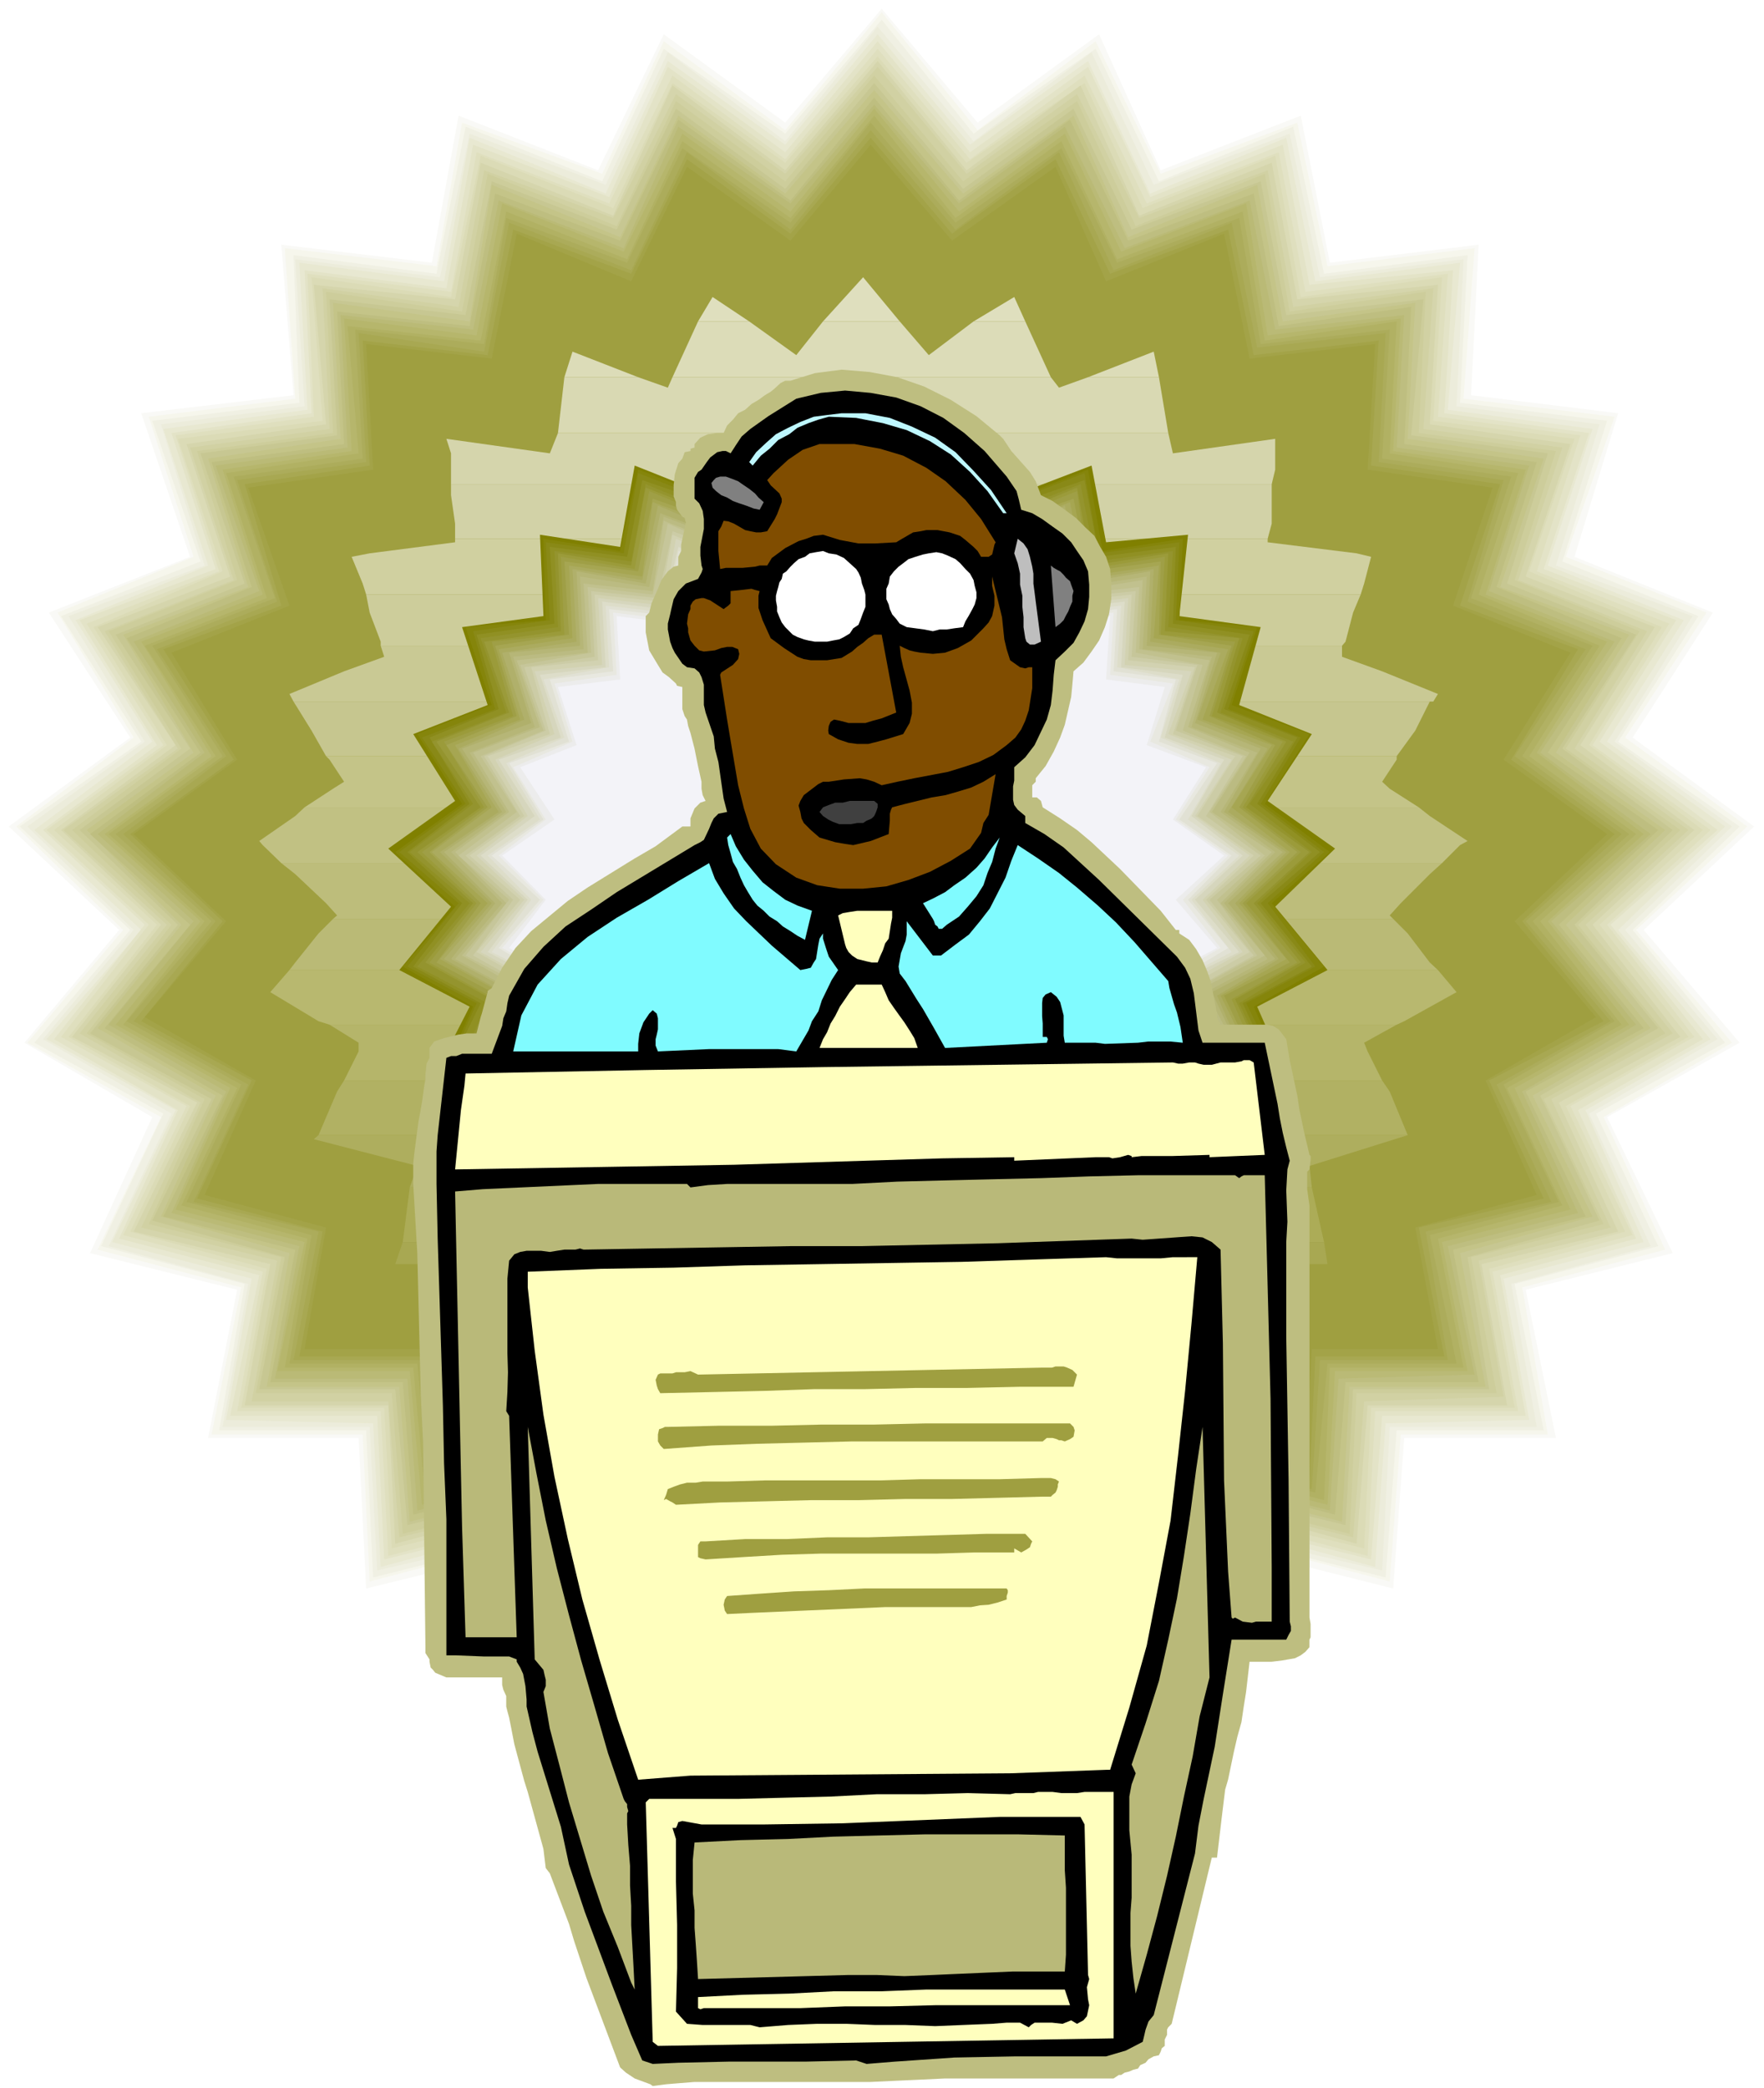 <?xml version="1.0" encoding="UTF-8" standalone="no"?>
<svg
   version="1.0"
   width="129.766mm"
   height="153.616mm"
   id="svg107"
   sodipodi:docname="Computer 54.wmf"
   xmlns:inkscape="http://www.inkscape.org/namespaces/inkscape"
   xmlns:sodipodi="http://sodipodi.sourceforge.net/DTD/sodipodi-0.dtd"
   xmlns="http://www.w3.org/2000/svg"
   xmlns:svg="http://www.w3.org/2000/svg">
  <rect width="100%" height="100%" fill="#333333" stroke="none"/>
  <sodipodi:namedview
     id="namedview107"
     pagecolor="#ffffff"
     bordercolor="#000000"
     borderopacity="0.25"
     inkscape:showpageshadow="2"
     inkscape:pageopacity="0.0"
     inkscape:pagecheckerboard="0"
     inkscape:deskcolor="#d1d1d1"
     inkscape:document-units="mm" />
  <defs
     id="defs1">
    <pattern
       id="WMFhbasepattern"
       patternUnits="userSpaceOnUse"
       width="6"
       height="6"
       x="0"
       y="0" />
  </defs>
  <path
     style="fill:#ffffff;fill-opacity:1;fill-rule:evenodd;stroke:none"
     d="M 0,580.594 H 490.455 V 0 H 0 Z"
     id="path1" />
  <path
     style="fill:#ffffff;fill-opacity:1;fill-rule:evenodd;stroke:none"
     d="m 245.147,0.485 26.664,31.672 33.774,-24.723 18.261,37.812 39.107,-15.028 8.242,41.852 41.854,-5.171 -3.07,42.013 41.854,5.009 -13.09,39.913 38.784,15.513 -21.654,35.711 33.936,24.723 -30.866,28.763 26.826,32.803 -36.845,20.36 17.13,37.812 -39.915,10.019 7.272,41.206 h -42.016 l -1.939,42.013 -40.885,-10.18 -13.251,39.913 -36.845,-19.714 -22.624,35.227 -30.704,-28.763 -30.866,28.763 -22.301,-35.227 -36.845,19.714 -13.574,-39.913 -40.723,10.18 -2.101,-40.882 -41.854,-1.131 7.11,-41.206 -39.915,-10.019 17.291,-37.812 L 4.525,291.347 31.189,258.545 0.323,229.781 34.259,205.058 12.928,169.347 51.874,153.834 38.299,113.921 l 42.178,-5.009 -3.394,-42.013 42.339,5.171 8.08,-41.852 38.784,15.028 17.291,-37.812 34.744,24.723 z"
     id="path2" />
  <path
     style="fill:#f9f9f6;fill-opacity:1;fill-rule:evenodd;stroke:none"
     d="m 245.147,2.424 26.664,31.672 33.774,-24.562 17.13,37.812 38.946,-15.189 8.08,40.882 41.37,-5.009 -2.101,41.852 40.885,5.009 -12.12,39.913 38.461,15.513 -22.301,34.742 33.774,24.723 -30.704,28.763 26.664,31.349 -36.845,20.684 18.261,37.812 -40.885,10.18 8.403,41.206 h -42.178 l -3.07,41.852 -39.915,-10.019 -13.09,39.913 -35.875,-20.684 -22.624,34.742 -30.704,-27.632 -30.866,27.632 -22.301,-34.742 -36.037,20.684 -13.251,-39.913 -40.885,10.019 -2.101,-41.852 H 57.853 L 65.933,358.569 25.048,348.389 42.339,310.577 6.787,289.893 33.128,258.545 2.424,229.781 36.198,205.058 13.574,170.316 52.843,154.804 39.269,114.891 l 42.339,-5.009 -3.394,-41.852 41.854,5.009 7.434,-40.882 38.784,15.189 18.261,-37.812 33.774,24.562 z"
     id="path3" />
  <path
     style="fill:#f6f6ec;fill-opacity:1;fill-rule:evenodd;stroke:none"
     d="m 245.147,3.393 26.664,32.803 32.805,-24.723 18.099,36.843 37.976,-14.22 8.403,39.913 40.885,-5.009 -3.07,41.852 42.016,5.009 -13.574,38.943 39.107,15.513 -22.624,34.742 33.936,24.723 -30.866,28.763 26.664,31.349 -35.714,20.684 17.13,36.843 -39.754,10.503 7.11,40.882 h -40.885 l -3.07,40.882 -39.915,-10.503 -13.574,40.236 -35.39,-20.684 -22.624,35.873 -29.734,-28.763 -30.866,28.763 -21.17,-35.873 -37.168,20.684 -13.251,-40.236 -39.915,10.503 -1.939,-40.882 H 58.822 L 67.064,357.923 27.149,347.419 44.763,310.577 7.595,289.893 34.259,258.545 4.525,229.781 37.168,205.058 15.998,170.316 53.813,154.804 41.37,115.86 l 40.723,-5.009 -2.909,-41.852 42.178,5.009 7.11,-39.913 38.946,14.22 17.13,-36.843 33.774,24.723 z"
     id="path4" />
  <path
     style="fill:#f0f0e3;fill-opacity:1;fill-rule:evenodd;stroke:none"
     d="m 245.147,5.494 25.533,31.672 33.936,-23.592 17.614,36.843 37.33,-15.189 8.565,40.882 39.915,-5.171 -2.101,41.044 40.885,5.009 -12.443,39.105 37.814,15.189 -22.301,34.904 33.774,23.592 -29.734,28.763 25.694,31.349 -35.875,19.714 17.291,36.843 -39.915,10.503 8.08,40.721 h -40.885 l -3.07,40.882 -39.754,-10.019 -12.605,38.782 -36.845,-19.552 -21.17,34.742 -29.734,-28.601 -30.866,28.601 -21.17,-34.742 -36.198,19.552 -13.251,-38.782 -39.915,10.019 -1.939,-40.882 H 60.923 L 68.034,356.953 28.118,346.45 45.41,309.607 9.534,289.893 36.198,258.545 5.494,229.781 39.269,206.189 16.968,171.286 55.752,156.096 42.339,116.991 l 40.885,-5.009 -1.616,-41.044 39.754,5.171 8.08,-40.882 37.976,15.189 17.13,-36.843 33.774,23.592 z"
     id="path5" />
  <path
     style="fill:#ececdb;fill-opacity:1;fill-rule:evenodd;stroke:none"
     d="m 244.016,7.433 26.664,31.833 32.805,-24.723 17.291,36.843 37.814,-14.22 8.403,39.913 39.915,-5.009 -1.939,40.882 39.754,5.009 -12.12,39.266 37.976,14.058 -21.654,34.904 32.643,23.592 -29.734,28.763 25.694,30.379 -35.714,20.684 17.13,36.843 -38.784,10.503 7.11,39.751 h -40.885 l -2.101,39.913 -39.754,-9.211 -12.282,37.974 -36.198,-19.552 -21.17,34.742 -30.866,-27.794 -29.734,27.794 -21.17,-34.742 -36.198,19.552 -12.282,-37.974 -39.754,9.211 -2.101,-39.913 H 61.893 L 69.003,356.953 30.219,346.45 47.672,309.607 11.958,288.924 37.168,258.545 7.595,229.781 40.238,206.189 19.069,171.286 56.883,157.227 44.763,117.961 l 39.915,-5.009 -2.586,-40.882 40.238,5.009 8.242,-39.913 37.814,14.22 17.291,-36.843 32.643,24.723 z"
     id="path6" />
  <path
     style="fill:#e8e8d1;fill-opacity:1;fill-rule:evenodd;stroke:none"
     d="m 244.016,9.534 25.694,30.702 32.805,-23.269 17.291,36.843 37.814,-15.513 8.08,39.913 40.238,-5.171 -3.394,40.882 40.238,5.332 -12.443,37.974 37.814,15.189 -21.331,33.772 32.805,23.592 -29.734,28.763 25.694,30.379 -34.744,19.714 16.16,36.681 -38.946,10.18 7.11,39.266 -39.915,0.97 -2.909,39.913 -38.946,-10.503 -12.12,39.105 -36.198,-19.552 -21.331,33.772 -29.734,-27.632 -28.603,27.632 -22.301,-33.772 -34.906,19.552 -13.574,-39.105 -38.784,10.503 -2.101,-39.913 -40.885,-0.97 7.11,-39.266 L 31.189,345.319 48.803,308.638 12.928,288.924 39.269,258.545 9.534,230.751 42.339,206.189 21.008,172.417 57.853,157.227 45.41,119.254 l 40.077,-5.332 -2.262,-40.882 40.238,5.171 7.11,-39.913 37.814,15.513 17.291,-36.843 32.643,23.269 z"
     id="path7" />
  <path
     style="fill:#e3e3c7;fill-opacity:1;fill-rule:evenodd;stroke:none"
     d="m 244.016,11.473 25.694,30.864 32.805,-23.754 17.291,36.196 36.845,-14.543 7.434,38.943 39.915,-4.04 -2.424,39.751 40.238,5.494 -12.605,37.812 36.845,14.22 -21.331,33.772 32.805,24.562 -29.734,26.339 25.694,31.833 -34.744,19.714 16.16,35.711 -37.814,10.18 7.11,39.105 h -39.915 l -3.07,39.913 -38.784,-9.534 -12.12,37.974 -35.229,-19.229 -21.331,33.611 -29.734,-27.632 -28.603,27.632 -21.331,-33.611 -35.875,19.229 -12.443,-37.974 -38.946,9.534 -1.939,-39.913 H 63.994 L 72.074,354.529 33.128,344.349 49.45,308.638 15.029,288.924 40.238,257.09 11.958,230.751 43.632,207.159 22.139,172.417 59.954,158.197 47.672,120.385 l 38.946,-5.494 -1.939,-39.751 39.43,5.009 7.434,-39.913 37.814,14.543 16.322,-36.196 32.643,23.754 z"
     id="path8" />
  <path
     style="fill:#dfdfbe;fill-opacity:1;fill-rule:evenodd;stroke:none"
     d="m 244.016,13.574 25.694,30.702 31.835,-23.269 17.291,35.55 36.683,-14.22 7.434,38.782 39.592,-5.009 -2.747,39.751 39.592,5.171 -12.12,37.812 36.845,14.543 -21.331,33.772 32.805,23.592 -28.765,26.339 24.24,31.187 -34.421,19.229 17.291,35.873 -38.946,10.18 7.11,38.782 h -39.754 l -2.101,40.236 -38.784,-10.18 -12.605,37.812 -34.421,-18.583 -21.654,32.803 -28.765,-26.662 -28.603,26.662 -21.331,-32.803 -34.906,18.583 -12.443,-37.812 -38.784,10.18 -2.101,-40.236 H 65.933 L 73.043,353.56 34.259,343.379 51.874,307.506 16.968,288.277 41.37,257.09 12.928,230.751 45.41,207.159 24.078,173.386 60.923,158.843 48.803,121.031 l 38.461,-5.171 -1.778,-39.751 39.915,5.009 7.11,-38.782 36.845,14.22 17.614,-35.55 31.35,23.269 z"
     id="path9" />
  <path
     style="fill:#dbdbb6;fill-opacity:1;fill-rule:evenodd;stroke:none"
     d="m 244.016,15.674 24.725,29.571 32.805,-22.138 16.16,34.742 36.845,-14.543 7.11,39.266 39.269,-5.494 -2.424,39.913 39.269,5.009 -12.605,36.843 36.845,15.513 -20.2,32.803 31.674,23.592 -28.765,26.339 24.725,31.187 -34.098,19.229 16.483,34.904 -37.814,10.342 7.11,38.62 h -39.915 l -1.939,39.105 -38.946,-9.372 -12.443,36.843 -33.451,-18.26 -21.654,32.803 -28.765,-26.662 -28.603,26.662 -21.331,-32.803 -34.906,18.26 -12.443,-36.843 -37.814,9.372 -2.101,-39.105 H 67.064 L 74.174,352.752 36.198,342.41 52.843,307.506 19.069,288.277 43.632,257.09 15.029,230.751 46.379,207.159 26.018,174.356 61.893,158.843 49.45,122.001 l 40.238,-5.009 -3.07,-39.913 38.784,5.494 8.242,-39.266 36.845,14.543 16.483,-34.742 31.35,22.138 z"
     id="path10" />
  <path
     style="fill:#d5d5ac;fill-opacity:1;fill-rule:evenodd;stroke:none"
     d="m 244.016,16.967 24.725,30.379 31.674,-23.592 16.322,36.196 36.845,-14.705 7.11,37.974 39.107,-4.04 -2.262,38.782 39.107,5.494 -12.443,36.843 35.875,14.058 -20.685,32.803 31.674,23.592 -28.28,26.339 24.402,31.187 -33.774,18.26 16.483,35.873 -37.976,9.049 7.11,39.266 h -38.784 l -3.07,38.459 -36.845,-10.18 -12.443,37.812 -34.421,-19.229 -20.685,33.934 -28.765,-26.824 -28.603,26.824 -21.331,-33.934 -33.774,19.229 -12.605,-37.812 -37.814,10.18 -1.939,-38.459 H 68.034 l 7.11,-39.266 -37.976,-9.049 17.614,-35.873 -34.744,-18.26 24.725,-31.187 -27.795,-26.339 31.835,-23.592 -21.654,-32.803 36.845,-14.058 -12.12,-36.843 38.784,-5.494 -3.394,-38.782 39.269,4.04 7.11,-37.974 36.845,14.705 16.483,-36.196 31.35,23.592 z"
     id="path11" />
  <path
     style="fill:#d1d1a3;fill-opacity:1;fill-rule:evenodd;stroke:none"
     d="m 244.016,18.583 24.725,29.733 30.704,-22.138 17.291,34.419 35.714,-13.25 7.11,37.974 38.946,-5.171 -2.747,39.105 38.622,5.171 -12.282,36.843 35.875,14.22 -20.2,32.641 31.674,22.623 -28.603,26.339 24.24,30.217 -33.774,18.26 16.483,35.711 -36.683,9.211 6.949,37.812 -38.784,1.293 -3.07,37.812 -36.845,-9.049 -12.443,36.843 -33.451,-18.583 -21.654,32.803 -27.795,-26.662 -28.603,26.662 -20.362,-32.803 -34.744,18.583 -11.635,-36.843 -37.653,9.049 -3.07,-37.812 H 69.973 L 77.083,350.489 39.269,341.279 55.752,306.537 22.139,287.308 46.379,257.09 17.614,230.751 49.45,208.128 29.088,175.487 l 35.875,-14.22 -12.12,-36.843 38.784,-5.171 -1.939,-39.105 37.814,5.171 7.11,-37.974 35.875,13.25 17.453,-34.419 30.381,22.138 z"
     id="path12" />
  <path
     style="fill:#cdcd9b;fill-opacity:1;fill-rule:evenodd;stroke:none"
     d="m 243.046,21.007 24.725,29.409 31.674,-22.299 16.322,34.742 35.875,-14.543 6.949,38.297 37.814,-5.494 -1.939,39.266 38.138,5.009 -11.474,35.873 34.744,14.22 -20.523,32.641 31.835,22.623 -28.442,26.339 24.24,30.217 -33.774,18.26 16.645,34.742 -36.845,9.211 7.11,37.812 h -38.946 l -1.939,39.105 -36.845,-9.372 -12.282,35.711 -33.936,-18.26 -20.362,32.803 -28.765,-26.662 -27.634,26.662 -20.362,-32.803 -33.774,18.26 -12.605,-35.711 -36.683,9.372 -3.07,-39.105 H 71.104 L 78.214,349.52 41.37,340.309 56.883,305.567 24.078,287.308 47.672,257.09 20.038,230.751 50.419,208.128 30.219,175.487 65.933,161.267 54.782,125.394 l 37.814,-5.009 -1.939,-39.266 37.814,5.494 7.11,-38.297 35.875,14.543 16.483,-34.742 30.381,22.299 z"
     id="path13" />
  <path
     style="fill:#c7c792;fill-opacity:1;fill-rule:evenodd;stroke:none"
     d="m 243.046,23.107 24.725,29.409 30.704,-22.299 16.16,33.611 35.875,-13.412 7.11,37.166 38.138,-4.363 -3.394,37.812 37.976,5.009 -11.312,36.196 35.875,14.22 -20.523,31.672 30.704,22.623 -27.31,26.339 23.27,28.763 -32.805,18.744 16.483,34.742 -36.683,10.18 5.979,36.681 h -37.814 l -2.101,37.812 -37.168,-9.049 -12.12,35.873 -32.643,-17.29 -20.362,31.833 -28.765,-25.693 -27.634,25.693 -20.362,-31.833 -33.774,18.26 -11.15,-36.843 -36.845,9.049 -3.394,-37.812 H 72.074 L 79.184,349.52 42.339,339.34 58.822,305.567 25.048,287.308 49.45,257.09 22.139,230.751 52.843,208.128 32.158,176.457 68.034,162.237 55.752,126.04 l 37.976,-5.009 -2.101,-37.812 37.814,4.363 7.272,-37.166 34.744,13.412 16.483,-33.611 30.381,22.299 z"
     id="path14" />
  <path
     style="fill:#c4c488;fill-opacity:1;fill-rule:evenodd;stroke:none"
     d="m 243.046,25.047 24.725,28.763 30.704,-21.653 15.19,33.772 35.875,-14.543 7.11,37.974 36.845,-5.171 -2.101,37.812 37.814,5.494 -12.12,35.711 35.875,13.25 -20.362,32.803 30.381,21.492 -27.634,26.339 23.594,28.763 -32.805,18.744 16.645,33.611 -36.845,10.18 7.11,37.166 h -37.814 l -2.101,37.489 -36.845,-9.049 -12.443,35.711 -32.805,-18.098 -20.362,31.672 -27.634,-25.693 -27.634,25.693 -20.362,-31.672 -32.805,18.098 -11.15,-35.711 -37.168,9.049 -2.909,-37.489 H 74.174 L 80.477,348.389 44.763,338.209 59.954,304.598 27.149,285.853 50.419,257.09 24.078,230.751 53.813,209.259 34.259,176.457 69.003,163.206 57.853,127.495 94.697,122.001 92.597,84.189 l 37.976,5.171 6.141,-37.974 35.714,14.543 16.16,-33.772 29.734,21.653 z"
     id="path15" />
  <path
     style="fill:#bebe80;fill-opacity:1;fill-rule:evenodd;stroke:none"
     d="m 243.046,27.147 23.594,28.601 30.866,-22.461 16.16,33.611 34.906,-13.089 6.949,36.843 36.845,-5.332 -1.939,38.135 36.845,5.009 -11.15,34.742 34.744,14.22 -20.523,31.833 30.704,21.492 -27.634,26.339 23.594,28.763 -32.805,17.613 16.645,34.742 -36.845,9.211 7.11,36.843 h -37.006 l -2.909,36.843 -35.875,-9.211 -12.605,35.873 -32.805,-18.583 -19.23,32.156 -27.634,-25.693 -27.634,25.693 -19.23,-32.156 -32.805,18.583 -12.282,-35.873 -36.198,9.211 -2.909,-36.843 H 75.144 L 82.093,347.419 45.41,338.209 61.893,304.598 29.088,285.853 52.843,257.09 25.048,231.882 55.752,209.259 35.229,177.426 69.973,163.206 58.822,128.464 l 36.845,-5.009 -1.939,-36.843 36.845,4.04 7.11,-36.843 34.744,13.089 16.16,-33.611 31.189,22.461 z"
     id="path16" />
  <path
     style="fill:#baba76;fill-opacity:1;fill-rule:evenodd;stroke:none"
     d="m 243.046,29.086 23.594,27.47 29.411,-21.33 16.645,33.772 34.744,-13.25 7.11,35.873 35.875,-4.04 -2.101,36.843 36.845,5.009 -11.15,34.904 34.906,14.058 -20.685,30.864 30.704,22.623 -27.634,24.239 23.594,28.763 -31.674,18.583 15.514,33.772 -36.198,9.211 7.434,35.711 -37.814,1.131 -2.424,36.681 -35.39,-9.049 -11.635,34.904 -32.805,-17.29 -20.2,30.702 -26.664,-24.723 -27.634,24.723 -19.23,-30.702 -32.805,17.29 -11.635,-34.904 -35.714,9.049 -2.747,-36.681 H 76.437 l 6.787,-36.843 -35.552,-9.211 15.19,-33.772 -32.643,-18.583 23.594,-28.763 -26.664,-24.239 29.734,-22.623 -19.715,-30.864 34.906,-14.058 -12.12,-34.904 36.683,-5.009 -1.939,-36.843 36.845,4.04 7.11,-35.873 34.744,13.25 15.19,-33.772 31.189,21.33 z"
     id="path17" />
  <path
     style="fill:#b6b66c;fill-opacity:1;fill-rule:evenodd;stroke:none"
     d="m 243.046,30.217 23.594,28.601 29.411,-21.653 15.675,32.803 34.744,-13.412 5.979,36.681 37.006,-4.686 -2.101,36.843 36.845,5.171 -11.15,34.742 33.774,13.089 -19.554,30.864 29.734,22.623 -26.664,24.239 22.624,28.763 -31.835,17.613 15.514,33.772 -35.714,9.049 7.11,35.873 h -36.845 l -2.101,37.166 -36.198,-9.372 -10.666,35.711 -32.805,-18.26 -19.715,31.51 -26.664,-25.37 -27.634,25.37 -19.23,-31.51 -31.835,18.26 -12.605,-35.711 -34.421,9.372 -3.394,-37.166 H 77.083 L 84.678,345.319 48.803,336.269 63.994,302.497 32.158,284.884 55.752,256.121 29.088,231.882 58.822,210.229 39.269,178.396 73.043,165.307 61.893,130.565 97.768,125.394 95.667,88.552 l 36.845,4.686 7.11,-36.681 33.774,13.412 16.322,-32.803 30.058,21.653 z"
     id="path18" />
  <path
     style="fill:#b1b163;fill-opacity:1;fill-rule:evenodd;stroke:none"
     d="m 243.046,32.156 22.624,28.44 29.411,-21.33 15.514,32.803 34.906,-13.25 6.141,35.873 36.683,-5.332 -1.939,36.681 35.714,5.494 -10.989,33.772 33.613,14.22 -19.554,30.702 29.734,21.653 -26.664,24.239 22.624,28.763 -31.835,17.613 15.352,32.641 -34.582,9.211 7.11,35.873 h -37.168 l -1.616,36.843 -35.875,-9.211 -11.474,34.904 -31.35,-17.613 -19.715,30.702 -26.664,-25.37 -26.664,25.37 -20.2,-30.702 -31.835,17.613 -11.474,-34.904 -34.582,9.211 -3.394,-36.843 H 79.184 L 85.486,344.349 50.419,335.138 65.933,302.497 34.259,284.884 56.883,256.121 30.219,231.882 59.954,210.229 40.238,179.527 74.174,166.276 62.862,131.535 99.707,126.04 96.637,90.652 133.643,94.692 140.753,58.819 174.366,72.069 189.718,39.266 219.776,60.596 Z"
     id="path19" />
  <path
     style="fill:#acac5b;fill-opacity:1;fill-rule:evenodd;stroke:none"
     d="m 242.077,34.096 23.594,27.794 29.411,-20.684 15.514,31.833 33.936,-12.442 5.979,35.065 35.875,-4.04 -2.101,35.873 35.875,5.009 -11.15,33.772 33.774,13.25 -19.554,30.702 29.734,21.653 -26.826,24.239 22.786,27.794 -30.866,17.613 15.352,32.641 -35.875,9.211 7.434,35.711 h -35.875 l -3.394,35.873 -34.421,-8.08 -11.474,33.772 -31.835,-17.613 -19.23,30.864 -26.664,-24.723 -25.694,24.723 -19.23,-30.864 -31.835,17.613 -11.15,-33.772 -34.744,8.08 -3.394,-35.873 H 80.477 L 86.618,343.379 51.874,334.169 67.064,301.528 35.229,283.914 58.822,256.121 32.158,231.882 61.893,210.229 42.339,179.527 76.437,166.276 64.963,132.504 l 35.875,-5.009 -2.101,-35.873 35.875,4.04 6.141,-35.065 33.613,12.442 15.352,-31.833 30.058,20.684 z"
     id="path20" />
  <path
     style="fill:#a8a852;fill-opacity:1;fill-rule:evenodd;stroke:none"
     d="m 242.077,36.196 23.594,27.632 28.765,-21.492 15.19,32.803 32.805,-13.25 7.11,34.742 35.714,-4.04 -1.939,35.873 34.744,5.009 -10.019,33.772 32.805,13.25 -19.715,29.733 29.734,21.653 -26.664,24.239 23.594,27.794 -31.674,17.613 15.19,32.641 -34.906,8.241 6.141,35.711 h -35.552 l -2.262,35.873 -34.421,-9.211 -11.474,33.772 -30.866,-16.159 -19.23,29.409 -26.664,-24.4 -25.694,24.4 -19.23,-29.409 -31.835,16.159 -11.15,-33.772 -34.744,9.211 -2.101,-35.873 H 81.608 L 88.557,342.41 53.813,334.169 69.003,301.528 37.168,283.914 59.954,256.121 34.259,231.882 62.862,210.229 43.632,180.496 77.083,167.246 65.933,133.474 l 35.875,-5.009 -2.101,-35.873 34.906,5.171 6.949,-35.873 33.936,13.25 15.514,-32.803 28.765,21.492 z"
     id="path21" />
  <path
     style="fill:#a3a348;fill-opacity:1;fill-rule:evenodd;stroke:none"
     d="m 242.077,38.297 22.624,26.662 28.765,-20.684 15.19,31.833 32.805,-12.281 7.11,34.904 34.744,-4.04 -2.101,34.742 35.875,5.171 -11.15,33.772 32.805,12.119 -18.584,30.702 28.765,20.684 -25.694,24.239 22.624,27.794 -31.835,16.482 15.19,32.803 -34.744,8.08 7.11,35.873 h -35.875 l -1.616,34.742 -35.229,-8.08 -10.019,33.772 -31.835,-17.613 -19.23,29.733 -25.694,-23.269 -25.694,23.269 -19.23,-29.733 -30.866,17.613 -11.15,-33.772 -35.067,8.08 -1.778,-34.742 H 83.224 L 89.688,342.41 54.782,333.199 69.973,300.396 39.269,283.914 61.893,256.121 36.198,231.882 64.963,211.199 45.41,180.496 78.214,168.377 68.034,134.605 l 34.744,-5.171 -1.939,-34.742 34.744,4.04 7.11,-34.904 32.805,12.281 15.514,-31.833 28.765,20.684 z"
     id="path22" />
  <path
     style="fill:#9f9f40;fill-opacity:1;fill-rule:evenodd;stroke:none"
     d="m 242.077,40.236 22.624,26.662 28.765,-20.522 14.059,31.833 32.805,-13.25 7.11,34.742 34.906,-4.04 -2.101,34.904 34.744,5.009 -10.989,32.803 32.643,13.089 -18.584,29.733 28.765,20.684 -25.694,24.239 22.624,26.662 -30.704,17.613 14.221,31.833 -33.774,9.049 6.302,33.772 h -35.067 l -1.778,35.873 -35.067,-9.049 -10.181,33.772 -30.704,-17.29 -19.23,29.409 -25.694,-23.754 -25.694,23.754 -19.23,-29.409 -30.866,17.29 -10.342,-33.772 -34.582,9.049 -1.939,-35.873 H 84.678 L 90.657,341.279 56.883,332.23 71.104,300.396 40.238,282.783 62.862,256.121 37.168,231.882 65.933,211.199 47.672,181.466 80.477,168.377 69.003,135.574 l 34.744,-5.009 -1.939,-34.904 34.906,4.04 6.949,-34.742 31.835,13.25 15.514,-31.833 28.765,20.522 z"
     id="path23" />
  <path
     style="fill:#dfdfbe;fill-opacity:1;fill-rule:evenodd;stroke:none"
     d="m 198.121,82.573 -4.04,6.787 h 14.221 z"
     id="path24" />
  <path
     style="fill:#dfdfbe;fill-opacity:1;fill-rule:evenodd;stroke:none"
     d="m 239.976,77.079 -11.15,12.281 h 21.331 z"
     id="path25" />
  <path
     style="fill:#dfdfbe;fill-opacity:1;fill-rule:evenodd;stroke:none"
     d="m 281.992,82.573 -11.312,6.787 h 14.382 z"
     id="path26" />
  <path
     style="fill:#dcdcb8;fill-opacity:1;fill-rule:evenodd;stroke:none"
     d="m 159.176,97.762 -2.262,7.11 h 20.523 z"
     id="path27" />
  <path
     style="fill:#dcdcb8;fill-opacity:1;fill-rule:evenodd;stroke:none"
     d="m 285.062,89.359 h -14.382 l -12.443,9.372 -8.08,-9.372 h -21.331 l -7.434,9.372 -13.09,-9.372 h -14.221 l -7.11,15.513 h 105.201 z"
     id="path28" />
  <path
     style="fill:#dcdcb8;fill-opacity:1;fill-rule:evenodd;stroke:none"
     d="m 320.776,97.762 -18.261,7.11 h 19.715 z"
     id="path29" />
  <path
     style="fill:#d9d9b3;fill-opacity:1;fill-rule:evenodd;stroke:none"
     d="m 322.23,104.872 h -19.715 l -8.08,2.909 -2.262,-2.909 H 186.971 l -1.293,2.909 -8.242,-2.909 h -20.523 l -1.778,15.513 h 169.68 z"
     id="path30" />
  <path
     style="fill:#d5d5ac;fill-opacity:1;fill-rule:evenodd;stroke:none"
     d="m 354.55,130.565 v -4.525 -4.04 l -28.442,4.04 -1.293,-5.656 H 155.136 l -2.262,5.656 -28.765,-4.04 1.293,4.04 v 4.525 4.04 H 353.58 Z"
     id="path31" />
  <path
     style="fill:#d2d2a7;fill-opacity:1;fill-rule:evenodd;stroke:none"
     d="m 353.58,145.593 v -7.918 -3.07 H 125.401 v 3.07 l 1.131,7.918 v 4.201 H 352.449 Z"
     id="path32" />
  <path
     style="fill:#d0d0a0;fill-opacity:1;fill-rule:evenodd;stroke:none"
     d="m 379.275,162.237 1.939,-7.433 -4.04,-0.97 -24.725,-3.07 v -0.97 H 126.533 v 0.97 l -23.755,3.07 -5.01,0.97 3.07,7.433 0.97,3.07 h 276.497 z"
     id="path33" />
  <path
     style="fill:#cdcd9b;fill-opacity:1;fill-rule:evenodd;stroke:none"
     d="m 374.104,178.396 2.101,-8.08 2.101,-5.009 H 101.808 l 0.97,5.009 3.07,8.08 v 1.131 h 267.286 z"
     id="path34" />
  <path
     style="fill:#c9c994;fill-opacity:1;fill-rule:evenodd;stroke:none"
     d="m 398.505,195.04 1.293,-2.101 -15.514,-6.302 -11.15,-4.04 v -3.07 h -267.286 l 0.97,3.07 -11.15,4.04 -15.19,6.302 1.131,2.101 H 397.536 Z"
     id="path35" />
  <path
     style="fill:#c6c68f;fill-opacity:1;fill-rule:evenodd;stroke:none"
     d="m 393.496,203.119 4.04,-8.08 H 81.608 l 5.01,8.08 4.04,7.11 H 388.324 Z"
     id="path36" />
  <path
     style="fill:#c4c488;fill-opacity:1;fill-rule:evenodd;stroke:none"
     d="m 386.385,219.278 -2.101,-1.939 4.04,-6.14 v -0.97 H 90.657 l 0.97,0.97 4.04,6.14 -3.07,1.939 -7.918,5.171 H 394.465 Z"
     id="path37" />
  <path
     style="fill:#c1c183;fill-opacity:1;fill-rule:evenodd;stroke:none"
     d="m 405.939,234.952 2.101,-1.131 -10.504,-6.948 -3.07,-2.424 H 84.678 l -2.586,2.424 -10.019,6.948 0.97,1.131 5.171,5.009 H 400.929 Z"
     id="path38" />
  <path
     style="fill:#bdbd7b;fill-opacity:1;fill-rule:evenodd;stroke:none"
     d="m 386.385,254.505 3.07,-3.393 8.08,-8.08 3.394,-3.07 H 78.214 l 3.878,3.07 8.565,8.08 3.07,3.393 -1.131,0.97 H 387.355 Z"
     id="path39" />
  <path
     style="fill:#baba76;fill-opacity:1;fill-rule:evenodd;stroke:none"
     d="m 397.536,267.594 -6.141,-8.08 -4.04,-4.04 H 92.597 l -4.04,4.04 -6.464,8.08 -1.616,2.101 H 399.798 Z"
     id="path40" />
  <path
     style="fill:#b8b86f;fill-opacity:1;fill-rule:evenodd;stroke:none"
     d="m 390.425,283.914 14.544,-8.08 -5.171,-6.14 H 80.477 l -5.333,6.14 13.413,8.08 3.07,0.97 H 388.324 Z"
     id="path41" />
  <path
     style="fill:#b5b56a;fill-opacity:1;fill-rule:evenodd;stroke:none"
     d="m 380.244,292.317 -0.97,-2.424 9.05,-5.009 H 91.627 l 8.08,5.009 v 2.424 l -4.04,8.08 H 384.284 Z"
     id="path42" />
  <path
     style="fill:#b1b163;fill-opacity:1;fill-rule:evenodd;stroke:none"
     d="m 386.385,303.467 -2.101,-3.07 H 95.667 l -1.939,3.07 -5.171,12.119 h 302.838 z"
     id="path43" />
  <path
     style="fill:#aeae5e;fill-opacity:1;fill-rule:evenodd;stroke:none"
     d="m 364.084,324.15 27.31,-8.564 H 88.557 l -1.293,1.131 28.765,7.433 -2.101,5.979 h 250.803 z"
     id="path44" />
  <path
     style="fill:#acac57;fill-opacity:1;fill-rule:evenodd;stroke:none"
     d="M 364.731,330.129 H 113.928 l -1.939,15.189 h 256.136 z"
     id="path45" />
  <path
     style="fill:#a8a852;fill-opacity:1;fill-rule:evenodd;stroke:none"
     d="m 340.329,351.459 h 28.765 l -0.97,-6.14 H 111.989 l -2.101,6.14 h 29.734 v 9.534 h 200.707 z"
     id="path46" />
  <path
     style="fill:#a4a44b;fill-opacity:1;fill-rule:evenodd;stroke:none"
     d="m 310.595,373.112 7.11,1.939 h 21.654 l 0.97,-14.058 H 139.622 l 1.131,14.058 h 20.523 l 8.08,-1.939 v 1.939 h 140.269 z"
     id="path47" />
  <path
     style="fill:#a1a146;fill-opacity:1;fill-rule:evenodd;stroke:none"
     d="m 276.82,387.332 6.141,3.393 h 22.624 l 4.04,-15.674 H 169.357 l 5.01,15.674 h 22.786 l 5.979,-3.393 2.101,3.393 h 68.518 z"
     id="path48" />
  <path
     style="fill:#a1a146;fill-opacity:1;fill-rule:evenodd;stroke:none"
     d="m 140.753,380.222 20.523,-5.171 h -20.523 z"
     id="path49" />
  <path
     style="fill:#a1a146;fill-opacity:1;fill-rule:evenodd;stroke:none"
     d="m 338.39,380.222 0.97,-5.171 h -21.654 z"
     id="path50" />
  <path
     style="fill:#9f9f40;fill-opacity:1;fill-rule:evenodd;stroke:none"
     d="m 262.761,408.985 10.989,-18.26 h -68.518 l 12.12,18.26 h 4.04 l 18.584,-17.613 18.261,17.613 z"
     id="path51" />
  <path
     style="fill:#9f9f40;fill-opacity:1;fill-rule:evenodd;stroke:none"
     d="m 177.437,400.744 19.715,-10.019 H 174.366 Z"
     id="path52" />
  <path
     style="fill:#9f9f40;fill-opacity:1;fill-rule:evenodd;stroke:none"
     d="m 301.545,400.744 4.04,-10.019 h -22.624 z"
     id="path53" />
  <path
     style="fill:#808000;fill-opacity:1;fill-rule:evenodd;stroke:none"
     d="m 239.976,112.952 14.221,17.613 18.584,-13.574 9.211,20.684 21.493,-8.241 4.04,21.33 22.786,-2.101 -2.424,22.623 22.624,3.07 -5.979,21.653 20.2,8.08 -12.282,18.583 18.746,13.25 -16.645,16.159 14.544,17.613 -19.554,10.18 9.05,20.522 -21.654,6.14 4.525,21.653 -22.624,0.97 -2.101,22.299 -21.654,-6.14 -7.11,21.653 -19.23,-11.473 -12.12,19.552 -16.645,-15.513 -16.16,15.513 -12.605,-19.552 -19.23,11.473 -7.434,-21.653 -22.301,6.14 -0.97,-22.299 -22.624,-0.97 4.04,-21.653 -22.624,-6.14 10.504,-20.522 -19.554,-10.18 14.382,-17.613 -17.453,-16.159 18.584,-13.25 -11.635,-18.583 20.685,-8.08 -7.11,-21.653 22.624,-3.07 -0.97,-22.623 22.301,3.393 4.04,-22.623 20.685,8.241 10.019,-20.684 18.584,13.574 z"
     id="path54" />
  <path
     style="fill:#85850b;fill-opacity:1;fill-rule:evenodd;stroke:none"
     d="m 239.976,113.921 14.221,17.613 17.614,-13.574 10.181,20.684 20.523,-8.08 4.04,22.623 22.301,-3.393 -0.97,22.623 21.654,1.939 -7.11,21.653 21.654,8.08 -12.443,19.391 18.099,13.412 -16.16,14.22 14.544,17.613 -19.554,11.15 9.05,20.522 -21.331,5.171 4.04,22.623 h -22.624 l -0.97,21.33 -22.301,-5.171 -6.464,21.653 -20.2,-11.473 -11.15,19.552 -16.645,-15.513 -16.16,15.513 -12.605,-19.552 -19.23,11.473 -7.434,-21.653 -21.17,5.171 -1.131,-21.33 h -22.624 l 4.04,-22.623 -21.331,-5.171 9.211,-20.522 -19.554,-11.15 14.544,-16.644 -16.645,-15.189 18.584,-13.412 -12.443,-19.391 20.685,-8.08 -7.272,-21.653 22.301,-1.939 -0.646,-22.623 21.331,3.393 5.01,-22.623 20.685,8.08 9.05,-20.684 18.584,13.574 z"
     id="path55" />
  <path
     style="fill:#898917;fill-opacity:1;fill-rule:evenodd;stroke:none"
     d="m 239.976,115.86 14.221,16.644 17.614,-12.119 9.05,19.229 20.685,-8.08 4.04,22.299 22.301,-3.07 -0.97,21.653 21.654,3.07 -7.11,21.653 20.2,7.918 -11.15,18.421 17.614,13.412 -15.675,14.22 13.251,17.613 -19.23,10.18 10.181,20.522 -21.331,5.171 4.04,22.138 h -22.624 l -0.97,21.653 -21.331,-5.009 -7.434,20.684 -19.23,-10.503 -11.15,18.421 -16.645,-15.028 -16.16,15.028 -12.605,-18.421 -18.099,10.503 -7.434,-20.684 -21.331,5.009 -0.97,-21.653 h -22.624 l 3.878,-22.138 -21.17,-5.171 9.05,-20.522 -19.23,-10.18 14.221,-17.613 -16.483,-14.22 18.422,-13.412 -12.12,-18.421 20.362,-7.918 -6.141,-21.653 21.331,-3.07 -1.131,-21.653 21.654,3.07 4.04,-22.299 20.685,8.08 10.181,-19.229 17.453,12.119 z"
     id="path56" />
  <path
     style="fill:#909023;fill-opacity:1;fill-rule:evenodd;stroke:none"
     d="m 239.976,116.991 13.251,17.613 18.584,-13.574 9.05,19.552 20.685,-7.11 4.04,21.33 21.331,-2.747 -0.808,21.33 21.331,3.07 -7.11,20.684 20.362,7.918 -11.15,18.421 17.453,13.412 -16.483,14.22 14.221,17.613 -19.23,10.18 9.05,19.552 -20.2,6.14 4.04,21.168 h -22.624 l -1.131,21.653 -21.17,-5.009 -6.464,20.522 -19.23,-10.18 -12.605,18.26 -15.19,-15.513 -16.16,15.513 -11.474,-18.26 -19.23,10.18 -7.434,-20.522 -20.362,5.009 -1.939,-21.653 h -21.816 l 4.202,-21.168 -21.654,-6.14 9.534,-19.552 -18.746,-10.18 13.574,-17.613 -15.19,-14.22 17.291,-13.412 -11.15,-18.421 19.23,-7.918 -6.141,-20.684 21.654,-3.07 -1.293,-21.33 21.493,2.747 4.202,-21.33 20.523,7.11 9.211,-19.552 17.453,13.574 z"
     id="path57" />
  <path
     style="fill:#94942e;fill-opacity:1;fill-rule:evenodd;stroke:none"
     d="m 239.976,119.254 13.251,16.321 17.453,-12.119 9.211,19.229 20.523,-8.08 4.202,21.492 21.493,-2.909 -1.293,21.168 20.685,3.07 -6.141,20.684 20.2,8.08 -12.12,17.29 17.291,13.412 -15.19,14.22 13.413,16.482 -18.422,11.311 9.05,19.552 -21.331,5.009 4.04,21.653 h -21.654 l -0.97,21.33 -20.2,-5.171 -7.434,20.684 -18.261,-11.473 -12.605,18.583 -15.19,-14.543 -16.16,14.543 -11.474,-17.613 -18.261,10.503 -7.11,-20.684 -20.685,5.171 -1.939,-21.33 h -21.654 l 4.04,-21.653 -20.2,-5.009 9.05,-19.552 -19.554,-10.18 14.544,-17.613 -16.645,-14.22 17.614,-13.412 -11.474,-17.29 20.685,-8.08 -7.11,-20.684 21.493,-3.07 -0.97,-21.168 21.331,2.909 4.04,-21.492 19.554,8.08 9.211,-19.229 17.453,12.119 z"
     id="path58" />
  <path
     style="fill:#9b9b3a;fill-opacity:1;fill-rule:evenodd;stroke:none"
     d="m 239.976,120.385 13.251,16.159 17.453,-12.119 9.211,19.229 19.554,-8.08 4.04,21.653 21.331,-3.393 -0.97,21.653 20.685,1.939 -6.141,20.684 19.23,8.08 -11.15,18.26 17.614,12.442 -15.514,14.22 13.09,16.482 -18.261,10.18 9.05,19.714 -21.17,5.009 4.04,21.653 h -21.654 l -0.97,21.168 -20.523,-5.979 -7.11,20.199 -18.422,-10.019 -11.474,18.421 -15.19,-14.382 -15.19,14.382 -12.443,-18.421 -18.261,10.019 -6.141,-20.199 -20.523,5.979 -2.101,-21.168 h -21.654 l 4.04,-21.653 -20.2,-5.009 9.211,-19.714 -18.422,-10.18 13.251,-16.482 -15.514,-14.22 17.614,-12.442 -12.282,-18.26 20.2,-8.08 -6.949,-19.714 21.331,-2.909 -0.808,-21.653 20.362,3.393 4.04,-21.653 20.685,8.08 9.05,-19.229 16.483,12.119 z"
     id="path59" />
  <path
     style="fill:#9f9f46;fill-opacity:1;fill-rule:evenodd;stroke:none"
     d="m 239.976,122.001 13.251,15.674 17.453,-12.281 8.242,19.391 20.523,-8.241 3.07,21.653 21.331,-3.393 -1.131,21.653 20.685,1.939 -6.464,20.684 19.715,7.11 -11.15,18.26 16.16,12.442 -15.19,14.22 14.221,16.482 -18.261,10.18 8.08,18.583 -20.2,6.14 4.04,20.199 h -20.685 l -1.939,20.684 -20.685,-5.171 -5.979,20.36 -18.422,-10.18 -11.474,17.613 -15.19,-14.543 -15.19,14.543 -11.474,-17.613 -18.261,10.18 -7.11,-20.36 -20.523,5.171 -1.131,-20.684 h -20.523 l 2.909,-20.199 -20.2,-5.009 9.211,-19.714 -18.261,-10.18 13.09,-16.482 -15.19,-14.22 17.291,-12.442 -11.15,-18.26 19.23,-7.11 -5.979,-20.684 20.2,-1.939 -0.97,-21.653 20.523,3.393 4.04,-21.653 19.715,8.241 9.05,-19.391 17.291,12.281 z"
     id="path60" />
  <path
     style="fill:#a6a652;fill-opacity:1;fill-rule:evenodd;stroke:none"
     d="m 239.976,123.455 13.251,16.159 16.483,-12.119 9.211,18.098 19.554,-6.948 4.04,20.199 20.2,-2.747 -0.485,20.36 20.2,3.07 -6.141,19.552 18.261,8.08 -10.019,17.29 16.16,12.442 -15.19,14.22 13.09,16.482 -18.261,9.211 9.211,19.552 -20.685,5.171 4.04,20.199 h -20.2 l -2.101,20.684 -19.554,-5.171 -7.11,19.714 -17.291,-9.534 -11.474,17.613 -15.19,-14.543 -15.19,14.543 -11.474,-17.613 -18.261,10.503 -6.464,-20.684 -20.2,5.171 -0.97,-20.684 h -20.685 l 3.394,-20.199 -19.554,-5.171 8.08,-19.552 -17.291,-9.211 12.282,-16.482 -14.221,-14.22 16.16,-12.442 -11.474,-17.29 19.554,-8.08 -5.979,-19.552 20.523,-3.07 -1.293,-20.36 20.523,2.747 4.04,-20.199 19.715,6.948 8.08,-18.098 17.291,12.119 z"
     id="path61" />
  <path
     style="fill:#abab5f;fill-opacity:1;fill-rule:evenodd;stroke:none"
     d="m 239.976,125.394 13.251,15.189 16.483,-12.119 8.242,18.26 19.554,-7.11 4.04,20.684 20.685,-3.07 -1.454,20.199 20.685,3.07 -7.11,19.552 19.23,7.11 -11.15,17.29 16.16,12.442 -14.059,14.22 13.09,15.513 -18.261,10.18 9.211,18.583 -20.685,5.009 4.363,20.684 h -20.523 l -1.131,20.199 -20.685,-5.009 -5.979,19.229 -18.261,-9.049 -11.474,16.482 -14.221,-13.412 -15.19,13.412 -11.474,-16.482 -17.13,9.049 -6.464,-19.229 -20.362,5.009 -0.97,-20.199 h -20.685 l 3.394,-20.684 -19.554,-5.009 9.211,-18.583 -18.422,-10.18 13.251,-15.513 -15.514,-14.22 16.645,-12.442 -10.181,-17.29 18.099,-7.11 -5.979,-19.552 20.523,-3.07 -0.97,-20.199 20.362,3.07 2.909,-20.684 19.715,7.11 9.05,-18.26 16.322,12.119 z"
     id="path62" />
  <path
     style="fill:#b0b06b;fill-opacity:1;fill-rule:evenodd;stroke:none"
     d="m 239.976,126.04 12.12,15.674 17.614,-11.15 8.242,18.098 18.099,-8.08 4.363,20.684 20.362,-3.07 -0.97,20.199 19.554,3.07 -6.464,18.583 19.554,8.08 -10.989,17.613 16.16,11.15 -14.221,14.22 12.12,15.513 -17.13,10.18 8.08,18.583 -19.554,5.009 4.363,19.714 h -20.685 l -0.97,20.199 -20.2,-5.171 -6.464,19.391 -17.291,-10.18 -11.474,17.613 -14.221,-14.543 -15.19,14.543 -10.504,-17.613 -18.099,10.18 -6.464,-19.391 -19.23,5.171 -1.131,-20.199 h -20.685 l 4.202,-19.714 -20.362,-5.009 9.05,-18.583 -18.099,-10.18 13.251,-15.513 -14.382,-14.22 16.322,-11.15 -11.15,-17.613 18.261,-8.08 -6.141,-18.583 20.685,-3.07 -1.131,-20.199 19.392,3.07 4.363,-20.684 19.23,8.08 8.08,-18.098 16.322,11.15 z"
     id="path63" />
  <path
     style="fill:#b6b677;fill-opacity:1;fill-rule:evenodd;stroke:none"
     d="m 239.976,127.495 12.12,16.159 16.645,-12.119 9.211,18.26 18.099,-7.11 3.394,19.552 20.362,-3.393 -0.97,20.684 19.554,1.939 -6.141,19.552 18.261,7.11 -10.181,17.613 16.322,11.15 -15.19,14.22 13.09,15.513 -17.614,9.211 8.565,18.26 -19.392,5.332 4.202,19.229 h -20.685 l -0.97,20.684 -19.23,-5.171 -6.464,18.583 -17.291,-9.372 -11.474,17.613 -14.221,-14.543 -14.221,14.543 -11.474,-17.613 -17.13,9.372 -6.141,-18.583 -19.554,5.171 -0.97,-20.684 h -20.362 l 4.04,-19.229 -19.554,-5.332 8.08,-18.26 -17.291,-9.211 12.282,-15.513 -14.221,-14.22 16.16,-11.15 -11.15,-17.613 19.23,-7.11 -6.141,-19.552 19.715,-1.939 -0.97,-20.684 19.23,3.393 4.04,-19.552 18.584,7.11 8.08,-18.26 16.322,12.119 z"
     id="path64" />
  <path
     style="fill:#bbbb82;fill-opacity:1;fill-rule:evenodd;stroke:none"
     d="m 239.976,129.434 12.12,15.351 16.645,-12.281 8.08,18.26 18.261,-7.11 4.363,19.552 19.392,-2.909 -1.131,20.199 19.23,2.101 -5.656,19.552 18.261,7.11 -10.181,16.482 15.19,11.15 -14.221,14.22 12.12,15.513 -17.13,9.211 9.211,17.129 -19.715,5.494 4.04,19.229 h -20.2 l -1.131,19.552 -19.554,-4.04 -5.979,18.26 -17.291,-9.049 -10.504,16.159 -14.221,-13.25 -14.221,13.25 -11.474,-16.159 -17.13,9.049 -6.141,-18.26 -18.584,4.04 -1.939,-19.552 h -19.392 l 4.04,-19.229 -19.554,-5.494 8.08,-17.129 -17.13,-9.211 13.09,-15.513 -14.221,-14.22 15.352,-11.15 -10.181,-16.482 18.099,-7.11 -5.979,-19.552 19.554,-2.101 -0.97,-20.199 19.23,2.909 4.04,-19.552 18.584,7.11 8.08,-18.26 15.352,12.281 z"
     id="path65" />
  <path
     style="fill:#c1c18e;fill-opacity:1;fill-rule:evenodd;stroke:none"
     d="m 239.976,130.565 12.12,15.028 15.675,-10.988 9.05,17.452 17.614,-7.272 4.04,19.552 19.23,-3.07 -0.97,19.229 19.554,3.07 -5.979,18.583 17.13,7.11 -10.504,16.482 16.645,11.15 -14.221,14.22 12.282,14.543 -17.291,9.049 8.08,18.26 -18.584,4.525 3.07,19.229 h -19.392 l -0.97,19.552 -18.584,-4.04 -5.979,18.26 -17.291,-9.211 -10.504,16.644 -14.221,-13.574 -14.221,13.574 -10.342,-16.644 -17.291,9.211 -6.141,-18.26 -18.584,4.04 -1.939,-19.552 h -19.715 l 4.202,-18.26 -19.23,-5.494 7.918,-18.26 -16.16,-9.049 12.282,-14.543 -14.221,-14.22 15.029,-11.15 -10.019,-16.482 18.584,-7.11 -6.464,-18.583 19.715,-2.101 -1.131,-19.229 19.23,2.101 3.07,-19.552 18.584,7.272 8.08,-17.452 16.645,10.988 z"
     id="path66" />
  <path
     style="fill:#c6c69a;fill-opacity:1;fill-rule:evenodd;stroke:none"
     d="m 239.976,132.504 12.12,14.22 15.675,-11.15 8.08,17.613 18.584,-7.595 3.07,19.714 19.23,-2.101 -0.97,18.26 18.584,3.393 -5.494,18.26 17.614,7.11 -10.181,15.513 15.352,12.119 -13.251,12.281 11.15,15.513 -16.645,9.049 8.565,17.613 -18.746,5.171 3.394,18.098 h -19.554 l -0.97,19.552 -18.584,-5.009 -6.141,18.26 -16.16,-9.049 -10.504,16.159 -14.221,-13.089 -14.221,13.089 -10.342,-16.159 -17.291,9.049 -5.01,-18.26 -19.715,5.009 -0.97,-19.552 h -19.554 l 4.04,-18.098 -18.261,-5.171 8.08,-17.613 -17.291,-9.049 12.12,-15.513 -14.059,-12.281 16.16,-12.119 -10.019,-15.513 17.453,-7.11 -6.464,-18.26 19.715,-3.393 -0.97,-18.26 18.099,2.101 4.202,-19.714 17.453,7.595 9.211,-17.613 15.514,11.15 z"
     id="path67" />
  <path
     style="fill:#cccca6;fill-opacity:1;fill-rule:evenodd;stroke:none"
     d="m 239.976,133.474 12.12,15.189 15.675,-10.988 8.08,16.159 17.614,-6.14 2.586,18.583 19.715,-1.939 -1.131,18.26 18.261,2.262 -5.979,18.26 18.584,7.11 -10.181,16.644 15.19,10.988 -14.221,12.281 12.282,15.513 -16.322,9.049 8.08,16.644 -18.099,5.009 2.586,18.26 h -18.261 l -1.939,19.552 -18.584,-5.009 -5.171,18.26 -17.614,-9.211 -10.019,16.321 -13.251,-13.25 -14.221,13.25 -10.342,-16.321 -16.322,9.211 -5.979,-18.26 -18.746,5.009 -0.97,-19.552 h -18.261 l 3.07,-18.26 -18.584,-5.009 8.08,-16.644 -16.16,-9.049 11.15,-15.513 -13.251,-12.281 15.19,-10.988 -10.019,-16.644 17.13,-7.11 -5.979,-17.613 19.554,-2.909 -0.97,-18.26 18.584,1.939 4.04,-18.583 17.13,6.14 8.242,-16.159 15.514,10.988 z"
     id="path68" />
  <path
     style="fill:#d2d2b1;fill-opacity:1;fill-rule:evenodd;stroke:none"
     d="m 239.976,135.574 12.12,14.22 14.544,-11.15 8.242,17.452 17.291,-7.433 3.878,18.583 18.584,-1.939 -0.97,18.26 18.584,1.939 -6.141,18.583 17.291,6.14 -10.504,16.644 15.675,10.988 -13.251,12.281 12.12,14.543 -16.16,9.049 7.11,17.613 -17.614,4.04 3.07,18.26 h -18.261 l -0.97,19.552 -18.584,-5.009 -6.141,18.26 -16.645,-9.211 -10.019,15.513 -13.251,-12.442 -14.221,12.442 -9.373,-15.513 -16.16,9.211 -6.141,-18.26 -18.584,5.009 -1.131,-19.552 h -18.422 l 3.232,-18.26 -18.422,-4.04 7.918,-17.613 -16.16,-9.049 12.12,-14.543 -14.059,-12.281 15.19,-10.988 -10.181,-16.644 17.291,-6.14 -5.171,-18.583 18.584,-1.939 -0.97,-18.26 18.261,1.939 3.394,-18.583 17.13,7.433 8.242,-17.452 15.514,11.15 z"
     id="path69" />
  <path
     style="fill:#d6d6bd;fill-opacity:1;fill-rule:evenodd;stroke:none"
     d="m 239.976,136.544 11.15,14.22 15.514,-10.18 8.242,16.644 16.16,-7.433 4.04,18.583 18.584,-2.101 -0.97,18.583 18.584,1.777 -6.464,17.452 17.614,7.11 -10.181,15.674 15.19,10.988 -13.09,12.281 11.15,14.543 -16.645,9.049 8.08,16.159 -17.13,5.494 2.909,17.129 -18.099,1.131 -1.131,18.583 -18.422,-5.494 -5.171,17.613 -16.645,-8.08 -10.019,15.189 -13.251,-13.25 -13.413,13.25 -10.181,-15.189 -16.16,8.08 -6.141,-17.613 -17.614,5.494 -0.97,-18.583 -18.584,-1.131 3.394,-17.129 -17.614,-5.494 7.434,-16.159 -16.483,-9.049 12.12,-14.543 -13.251,-12.281 14.221,-10.988 -9.05,-15.674 16.483,-7.11 -5.494,-17.452 18.746,-1.777 -1.131,-18.583 18.261,2.101 3.394,-18.583 17.291,7.433 8.08,-16.644 14.544,10.18 z"
     id="path70" />
  <path
     style="fill:#ddddc9;fill-opacity:1;fill-rule:evenodd;stroke:none"
     d="m 239.976,138.644 11.15,13.412 15.514,-10.342 7.11,16.482 17.291,-7.433 3.394,18.583 18.261,-2.101 -0.97,18.26 17.13,2.101 -5.01,17.452 16.483,6.14 -9.05,15.674 14.221,10.988 -13.251,12.281 12.282,14.543 -16.645,8.08 8.403,17.129 -18.584,4.201 4.525,18.421 h -18.746 l -0.97,17.613 -17.453,-4.363 -6.141,17.613 -16.16,-9.211 -9.534,15.351 -13.251,-12.281 -13.413,12.281 -10.181,-15.351 -15.19,9.211 -6.141,-17.613 -17.614,4.363 -0.97,-17.613 h -18.261 l 3.07,-18.421 -17.614,-4.201 7.434,-17.129 -15.514,-8.08 11.15,-14.543 -13.09,-12.281 15.029,-10.988 -10.019,-15.674 17.291,-6.14 -5.818,-17.452 18.261,-2.101 -0.97,-18.26 17.13,2.101 4.04,-17.29 16.645,6.14 8.08,-16.482 14.544,10.342 z"
     id="path71" />
  <path
     style="fill:#e1e1d4;fill-opacity:1;fill-rule:evenodd;stroke:none"
     d="m 239.976,139.614 11.15,14.22 14.544,-11.15 8.08,16.159 16.16,-5.656 3.555,17.129 18.261,-1.939 -1.131,17.129 17.291,3.393 -5.171,16.159 16.645,7.11 -9.05,15.674 14.221,10.019 -13.251,12.281 11.15,14.543 -15.514,8.08 7.434,16.159 -17.614,4.04 4.04,18.744 h -18.261 l -0.97,17.452 -17.614,-4.04 -5.979,17.29 -15.19,-9.211 -9.534,15.189 -13.251,-12.119 -13.413,12.119 -9.211,-15.189 -16.16,9.211 -5.01,-17.29 -17.614,4.04 -1.131,-17.452 h -18.261 l 3.07,-18.744 -17.614,-4.04 8.242,-16.159 -16.16,-8.08 10.989,-14.543 -12.12,-12.281 14.544,-10.019 -9.373,-15.674 16.16,-7.11 -5.818,-16.159 18.261,-3.393 -0.97,-17.129 17.291,1.939 2.909,-17.129 17.614,5.656 7.11,-16.159 15.514,11.15 z"
     id="path72" />
  <path
     style="fill:#e8e8e0;fill-opacity:1;fill-rule:evenodd;stroke:none"
     d="m 239.976,141.715 11.15,13.089 14.544,-10.019 7.11,15.513 16.645,-6.464 4.04,17.452 17.13,-1.939 -0.97,17.29 17.291,2.262 -4.686,17.29 16.16,5.979 -10.504,15.674 14.544,10.019 -12.12,12.281 11.15,13.412 -15.352,9.211 6.787,15.513 -17.13,4.686 4.04,17.613 h -18.261 l -1.131,17.613 -17.453,-4.04 -5.01,16.159 -15.19,-8.08 -10.666,14.22 -12.12,-11.311 -13.413,11.311 -9.211,-14.22 -15.19,8.08 -5.979,-16.159 -16.645,4.04 -2.101,-17.613 h -17.13 l 3.07,-17.613 -16.645,-4.686 7.434,-15.513 -15.514,-9.211 11.474,-13.412 -13.413,-12.281 14.382,-10.019 -9.534,-15.674 16.645,-5.979 -5.333,-17.29 17.614,-2.262 -1.131,-17.29 17.614,1.939 2.747,-17.452 16.483,6.464 8.08,-15.513 14.544,10.019 z"
     id="path73" />
  <path
     style="fill:#ececec;fill-opacity:1;fill-rule:evenodd;stroke:none"
     d="m 239.976,142.684 11.15,13.412 14.544,-10.503 7.11,16.644 16.645,-7.433 2.747,17.613 17.453,-2.101 -0.97,17.29 17.453,2.424 -6.302,16.159 16.483,7.11 -9.373,14.543 14.544,10.019 -12.605,12.281 10.504,13.412 -14.544,8.241 7.434,16.482 -17.614,4.04 3.07,17.29 h -17.291 l -0.97,17.129 -16.483,-4.04 -6.141,16.644 -15.19,-8.08 -9.534,14.058 -12.12,-12.119 -13.413,12.119 -9.211,-14.058 -15.19,8.08 -5.01,-16.644 -17.614,4.04 -0.97,-17.129 h -17.291 l 3.07,-17.29 -16.645,-4.04 7.434,-16.482 -15.514,-8.241 11.474,-13.412 -12.443,-12.281 13.09,-10.019 -9.05,-14.543 16.483,-7.11 -5.01,-16.159 17.291,-2.424 -0.97,-17.29 17.453,2.101 3.07,-17.613 16.16,7.433 7.11,-16.644 14.544,10.503 z"
     id="path74" />
  <path
     style="fill:#f3f3f8;fill-opacity:1;fill-rule:evenodd;stroke:none"
     d="m 239.976,143.654 11.15,13.574 13.574,-9.534 7.11,15.513 16.16,-5.979 3.07,16.159 17.614,-2.101 -1.131,17.613 16.322,2.101 -5.01,16.159 16.483,6.14 -9.211,14.543 14.221,10.019 -13.413,12.281 11.474,13.412 -15.675,8.241 7.595,15.513 -16.645,4.04 3.07,17.29 h -17.291 l -0.97,17.129 -16.483,-4.686 -5.171,16.159 -15.19,-8.08 -9.534,15.19 -12.12,-12.119 -12.12,12.119 -9.534,-15.19 -15.19,8.08 -5.01,-16.159 -17.614,4.686 -0.97,-17.129 h -17.291 l 3.07,-17.29 -16.645,-4.04 7.272,-15.513 -14.382,-8.241 10.181,-13.412 -12.12,-12.281 14.544,-10.019 -9.534,-14.543 15.675,-6.14 -5.171,-16.159 17.291,-2.101 -0.97,-17.613 16.483,2.101 4.04,-16.159 15.19,5.979 7.11,-15.513 14.544,9.534 z"
     id="path75" />
  <path
     style="fill:#bebe80;fill-opacity:1;fill-rule:evenodd;stroke:none"
     d="M 364.084,449.706 V 335.138 l -0.646,-4.525 v -4.848 l 0.646,-0.646 0.323,-2.747 v -0.97 l -0.323,-0.323 -1.454,-6.14 -1.293,-6.14 -0.646,-4.201 -2.101,-9.857 -0.97,-5.817 -0.97,-1.293 -1.131,-1.454 -1.616,-0.97 -1.454,-0.323 h -13.09 l -0.97,-1.777 v -1.293 l -1.778,-9.049 -0.97,-2.747 -1.293,-3.07 -1.778,-3.07 -1.939,-2.585 -2.747,-1.778 v -0.97 h -0.97 l -4.202,-5.332 -11.312,-11.635 -7.918,-7.433 -4.04,-3.393 -4.686,-3.232 -4.848,-3.07 -0.485,-1.777 -1.131,-0.97 h -1.293 v -3.393 l 0.97,-0.97 v -0.97 l 2.747,-3.393 2.262,-4.04 1.778,-3.878 1.293,-3.555 1.778,-7.756 0.323,-3.393 0.323,-3.717 2.747,-2.424 2.262,-3.07 2.101,-3.07 1.616,-3.717 1.131,-3.555 0.646,-4.201 v -4.363 l -0.323,-4.04 -1.131,-3.393 -1.616,-2.747 -1.616,-3.07 -2.424,-2.262 -2.747,-2.747 -3.07,-2.262 -3.394,-2.424 -3.232,-1.616 -1.454,-3.878 -1.616,-2.585 -5.171,-5.817 -2.262,-3.393 -0.97,-0.97 -6.464,-5.332 -7.11,-4.525 -7.434,-3.717 -7.434,-2.585 -7.757,-1.454 -7.757,-0.646 -7.434,0.97 -6.787,2.101 h -1.454 l -1.293,0.646 -1.939,1.777 -0.808,0.646 -1.616,0.97 -1.778,1.293 -1.939,1.131 -1.778,1.616 -1.939,0.97 -1.454,1.777 -1.616,1.616 -0.97,2.101 h -1.778 l -2.586,0.323 -2.101,0.97 -1.616,1.777 v 0.97 l -1.131,0.323 v 0.646 l -1.616,0.323 -0.646,1.777 -1.131,1.293 -0.97,3.07 -0.323,3.07 v 1.616 1.454 l 0.646,1.616 v 0.97 l 0.323,1.131 1.454,1.939 0.646,0.323 0.323,1.293 -1.293,6.14 v 1.777 l -0.323,0.646 -0.485,0.97 v 2.424 l -1.293,0.323 -1.616,1.293 -1.778,2.424 -0.97,2.424 -1.778,4.04 -0.646,2.585 -0.97,0.97 v 4.525 l 0.97,5.009 2.424,4.04 1.293,2.101 1.778,1.293 1.939,1.777 0.323,0.646 1.454,0.323 v 6.14 l 0.646,1.939 0.646,0.97 0.323,1.777 0.646,1.939 1.131,4.363 0.97,4.848 0.97,4.363 v 1.939 l 0.323,1.777 0.808,1.616 -1.454,0.485 -1.616,1.616 -1.131,2.747 v 1.616 0.646 h -2.262 l -7.434,5.494 -5.818,3.393 -2.101,1.293 -10.989,6.787 -5.494,3.717 -10.181,8.403 -4.363,4.686 -3.717,5.494 -2.909,5.656 -1.131,0.808 v 0.323 l -1.616,5.979 -0.323,0.97 -1.131,4.525 h -2.747 l -2.262,0.323 -4.04,0.97 -2.747,0.97 -1.293,1.778 v 0.97 1.777 l -0.808,1.616 -0.323,3.07 v 1.293 l -0.323,1.778 -0.646,4.686 -0.97,5.332 -1.131,8.564 -0.323,3.07 v 5.656 l 1.131,19.229 0.97,39.59 0.646,13.089 0.646,56.88 v 1.616 l 1.131,1.778 v 0.646 l 0.323,1.616 0.646,0.646 0.646,0.808 3.07,1.293 h 15.514 v 2.101 l 0.323,1.293 0.808,1.778 v 2.909 l 0.323,1.293 0.485,1.778 0.485,2.424 0.97,5.009 2.747,10.18 0.97,3.07 4.363,15.836 0.646,5.332 1.131,1.454 5.333,14.058 1.454,4.848 3.394,10.18 9.373,24.885 1.616,1.454 2.424,1.616 4.363,1.616 0.646,0.485 3.717,-0.485 3.878,-0.323 4.04,-0.323 h 48.965 l 6.787,-0.323 7.11,-0.323 6.787,-0.323 h 46.864 l 1.454,-0.97 h 0.646 l 0.97,-0.646 1.293,-0.323 1.131,-0.485 1.293,-0.323 0.646,-0.97 1.454,-0.646 0.808,-0.97 1.454,-0.808 1.454,-0.323 0.485,-0.97 0.323,-0.97 0.808,-0.646 v -1.778 l 0.646,-1.293 v -1.454 l 0.323,-0.646 0.97,-0.97 11.15,-46.215 h 1.454 l 0.97,-8.241 0.323,-2.747 0.97,-7.918 0.808,-2.747 1.616,-7.756 0.97,-4.201 1.131,-4.04 0.646,-4.363 0.646,-4.04 0.97,-8.403 h 1.454 4.686 l 2.747,-0.323 3.717,-0.646 1.616,-0.808 1.293,-0.97 1.131,-1.293 v -1.131 -0.97 l 0.323,-0.646 v -0.97 -0.808 -0.97 -0.97 z"
     id="path76" />
  <path
     style="fill:#000000;fill-opacity:1;fill-rule:evenodd;stroke:none"
     d="m 283.931,141.715 3.07,0.97 2.747,1.616 2.909,2.101 2.747,1.939 2.424,2.424 1.616,2.424 1.778,2.585 1.293,3.07 0.323,3.717 v 3.393 l -0.323,3.393 -0.97,3.393 -1.454,3.07 -1.616,2.909 -2.424,2.424 -2.586,2.424 -0.485,4.04 -0.323,4.363 -0.485,4.04 -1.131,4.04 -1.616,3.393 -1.778,3.717 -2.586,3.393 -3.07,2.747 v 3.717 l -0.323,1.616 v 2.101 1.616 l 0.323,1.454 0.97,1.293 2.101,1.777 v 1.939 l 5.333,3.07 5.333,3.717 9.858,9.049 21.654,21.33 2.262,3.07 1.454,3.07 0.97,4.04 1.293,10.342 1.131,3.393 h 17.291 l 3.555,16.967 0.646,4.04 0.808,4.04 0.97,4.04 0.97,3.717 -0.646,2.424 -0.323,5.817 0.323,8.726 -0.323,5.656 v 26.339 l 0.646,39.59 0.323,39.59 0.323,1.293 v 1.293 l -0.646,1.131 -0.646,1.293 h -15.19 l -2.424,15.189 -2.262,14.543 -3.07,14.543 -1.454,7.433 -0.97,7.756 -11.474,44.922 -1.454,1.777 -0.808,2.262 -0.485,2.101 -0.323,1.293 -4.686,2.424 -5.494,1.616 h -25.21 l -16.968,0.323 -16.483,1.131 -7.918,0.646 -2.909,-0.97 -13.898,0.323 h -21.331 l -14.221,0.323 -7.11,0.323 -2.909,-0.97 -3.07,-7.11 -5.333,-13.897 -7.595,-20.36 -4.363,-13.089 -2.262,-10.503 -6.464,-20.845 -1.454,-5.494 -1.616,-7.11 v -1.939 l -0.323,-3.717 -0.646,-3.393 -0.808,-1.777 -0.97,-1.616 v -0.646 l -2.101,-0.808 h -6.949 l -8.08,-0.323 h -2.424 v -37.812 l -0.646,-15.513 -0.323,-15.997 -1.454,-46.538 -0.323,-15.19 v -4.363 -4.686 l 0.323,-4.525 2.424,-21.492 1.293,-0.485 h 1.454 l 1.616,-0.646 h 8.242 l 2.909,-7.756 0.323,-2.101 0.808,-1.939 0.323,-2.262 0.485,-2.101 4.202,-7.433 5.333,-6.14 6.141,-5.656 7.11,-4.686 7.11,-4.848 21.654,-13.089 1.616,-0.808 0.97,-0.646 1.454,-3.07 0.646,-1.616 0.646,-1.293 1.293,-1.293 2.424,-0.485 -0.97,-3.717 -1.454,-10.18 -0.97,-3.717 -0.323,-3.393 -2.262,-6.625 -0.485,-2.101 v -5.656 l -0.646,-2.101 -0.646,-1.293 -1.293,-1.131 -2.101,-0.323 -1.293,-0.97 -2.101,-3.07 -0.646,-1.293 -0.646,-1.777 -0.646,-3.393 v -1.616 l 0.323,-1.293 0.323,-1.293 0.323,-1.454 0.646,-2.747 1.293,-2.262 2.101,-2.101 3.394,-1.293 0.97,-1.777 0.323,-0.97 -0.323,-0.97 -0.323,-2.747 v -2.424 l 0.97,-5.009 v -2.747 l -0.323,-2.262 -0.97,-2.101 -1.293,-1.293 v -3.393 -2.424 l 0.97,-1.616 0.97,-0.646 1.454,-2.101 0.97,-1.293 1.939,-1.454 1.454,-0.323 h 0.97 l 1.293,0.646 1.454,-2.262 1.616,-2.424 2.424,-2.101 5.01,-3.555 7.757,-4.848 6.787,-1.616 6.787,-0.646 7.11,0.646 7.11,1.293 6.787,2.424 6.302,3.232 5.818,4.201 5.656,5.009 6.141,7.11 2.747,4.04 0.646,2.424 z"
     id="path77" />
  <path
     style="fill:#bef7ff;fill-opacity:1;fill-rule:evenodd;stroke:none"
     d="m 279.891,142.684 h -0.97 l -4.363,-6.14 -4.848,-5.332 -5.333,-4.848 -5.818,-3.717 -6.464,-3.07 -6.626,-1.939 -7.434,-1.454 -7.595,-0.323 -2.909,0.808 -2.747,0.97 -3.07,1.293 -2.262,1.778 -3.07,1.616 -2.424,2.424 -2.424,1.939 -2.262,2.747 -0.97,-0.97 1.939,-2.747 2.747,-2.585 2.747,-2.424 3.394,-1.778 3.394,-1.616 3.717,-1.454 3.717,-0.485 4.04,-0.485 h 6.626 l 6.787,1.293 6.141,2.424 6.464,3.07 5.656,4.04 5.01,5.171 4.848,5.332 z"
     id="path78" />
  <path
     style="fill:#804d00;fill-opacity:1;fill-rule:evenodd;stroke:none"
     d="m 276.82,150.764 -0.323,0.646 -0.646,2.747 -0.97,0.646 h -2.101 l -0.97,-1.616 -1.131,-1.131 -2.262,-1.939 -1.454,-1.131 -2.909,-0.97 -3.394,-0.646 h -1.616 -1.454 l -1.616,0.323 -2.101,0.323 -3.07,1.778 -1.616,0.97 -5.818,0.323 h -2.424 -2.262 l -5.171,-0.97 -4.686,-1.454 -2.586,0.323 -2.101,0.808 -2.101,0.646 -3.717,1.939 -3.717,2.747 -1.293,2.101 h -2.101 l -1.293,0.323 -3.394,0.323 h -4.686 l -1.616,0.323 -0.485,-5.009 v -3.717 -1.778 l 0.808,-1.293 0.646,-1.616 1.293,0.162 1.616,0.646 3.07,1.777 1.454,0.323 1.616,0.323 h 1.293 l 1.778,-0.323 2.101,-3.393 0.646,-1.293 1.293,-3.393 v -0.97 l -0.646,-1.454 -2.424,-2.262 -0.97,-1.454 1.778,-1.939 4.04,-3.717 4.04,-2.747 4.686,-1.616 h 2.586 7.11 l 7.11,1.293 6.464,1.939 6.464,3.393 5.333,3.717 5.494,5.171 4.363,5.332 z"
     id="path79" />
  <path
     style="fill:#808080;fill-opacity:1;fill-rule:evenodd;stroke:none"
     d="m 212.342,139.614 -1.131,2.101 -1.616,-0.323 -2.101,-0.808 -1.939,-0.646 -1.778,-0.646 -1.616,-0.97 -1.616,-0.646 -1.454,-1.131 -0.97,-0.97 -0.323,-1.293 0.646,-0.808 0.646,-0.646 1.131,-0.323 h 1.616 l 1.778,0.646 1.616,0.646 1.616,1.131 1.454,0.97 1.616,1.293 0.97,1.131 z"
     id="path80" />
  <path
     style="fill:#bebebe;fill-opacity:1;fill-rule:evenodd;stroke:none"
     d="m 287.971,167.246 1.454,11.15 -1.778,0.808 h -1.293 l -0.97,-0.808 -0.323,-0.97 -0.485,-3.07 v -2.747 l -0.323,-2.909 v -3.07 l -0.646,-3.07 v -3.07 l -0.646,-2.909 -0.97,-2.747 0.97,-4.04 1.616,1.293 1.131,1.616 0.646,2.101 0.646,2.747 0.323,1.939 v 2.747 l 0.323,2.424 z"
     id="path81" />
  <path
     style="fill:#ffffff;fill-opacity:1;fill-rule:evenodd;stroke:none"
     d="m 238.037,158.197 0.646,0.97 0.646,1.454 0.323,1.616 0.646,1.778 0.323,1.293 v 1.616 1.778 l -0.646,1.616 -0.646,1.777 -0.646,1.616 -1.454,0.97 -0.97,1.454 -1.616,0.97 -1.293,0.646 -1.778,0.323 -1.616,0.323 h -2.101 -1.293 l -1.778,-0.323 -1.293,-0.323 -1.778,-0.646 -1.293,-0.646 -0.97,-0.97 -1.131,-1.131 -0.97,-1.293 -0.646,-1.454 -0.646,-1.616 v -1.293 l -0.323,-1.778 v -1.293 l 0.323,-1.293 0.323,-1.131 0.323,-1.293 0.646,-0.97 0.323,-1.454 0.97,-0.646 1.131,-1.293 0.97,-0.97 1.293,-1.131 1.778,-0.646 1.293,-0.97 1.778,-0.323 1.939,-0.323 1.616,0.646 2.101,0.323 2.101,0.97 1.616,1.454 z"
     id="path82" />
  <path
     style="fill:#ffffff;fill-opacity:1;fill-rule:evenodd;stroke:none"
     d="m 270.68,161.267 0.323,1.616 0.485,1.778 v 1.616 l -0.485,1.777 -0.646,1.293 -0.97,1.777 -0.97,1.616 -0.646,1.616 -2.424,0.323 -2.101,0.323 h -1.939 l -1.939,0.485 -2.424,-0.485 -2.424,-0.323 -2.424,-0.323 -1.939,-0.97 -0.97,-1.293 -1.131,-1.293 -0.646,-1.454 -0.323,-1.293 -0.646,-1.454 v -1.616 -1.293 l 0.646,-1.454 0.323,-1.939 1.131,-1.454 1.293,-1.293 1.293,-0.97 1.454,-1.131 1.939,-0.646 2.101,-0.646 1.616,-0.323 2.101,-0.323 1.616,0.323 1.616,0.646 2.101,0.97 1.293,1.131 1.454,1.616 1.293,1.293 z"
     id="path83" />
  <path
     style="fill:#808080;fill-opacity:1;fill-rule:evenodd;stroke:none"
     d="m 298.475,164.337 -0.323,1.293 v 1.616 l -0.646,1.454 -0.485,1.293 -0.646,1.131 -0.646,1.293 -0.97,0.97 -1.293,0.97 -1.293,-17.129 0.808,0.646 1.131,0.646 0.646,0.323 0.97,0.97 0.646,0.808 1.131,0.97 0.323,0.97 z"
     id="path84" />
  <path
     style="fill:#804d00;fill-opacity:1;fill-rule:evenodd;stroke:none"
     d="m 280.86,183.567 2.747,1.939 1.454,0.323 0.97,-0.323 h 0.97 v 3.07 2.747 l -0.97,6.14 -0.97,2.909 -1.131,2.424 -1.616,2.262 -2.424,2.101 -3.717,2.747 -4.04,1.939 -4.363,1.454 -4.202,1.293 -9.373,1.777 -4.686,0.97 -4.363,0.97 -2.101,-0.97 -2.101,-0.646 -1.939,-0.323 -4.363,0.323 -2.101,0.323 -2.101,0.323 h -1.616 l -1.293,0.646 -4.04,3.07 -0.97,1.616 -0.485,1.293 0.485,1.777 0.323,1.778 0.646,1.293 1.939,1.939 2.424,2.101 4.363,1.293 2.747,0.485 2.262,0.323 4.848,-1.131 5.01,-1.939 0.323,-3.717 v -1.939 l 0.323,-1.131 0.323,-0.646 3.717,-0.97 7.272,-1.778 3.878,-0.646 3.394,-0.97 3.717,-1.131 3.394,-1.616 3.394,-2.101 -1.939,11.311 -1.454,2.262 -0.646,2.747 -3.07,4.363 -5.333,3.393 -5.818,3.07 -5.979,2.262 -6.141,1.777 -6.464,0.646 h -6.464 l -6.302,-0.97 -5.818,-2.101 -5.656,-3.717 -4.202,-4.363 -2.909,-5.494 -1.778,-5.656 -1.616,-6.464 -2.101,-12.442 -0.97,-5.817 -1.939,-12.442 0.323,-0.646 3.232,-2.101 1.454,-1.616 0.323,-1.454 -0.323,-1.293 -1.616,-0.646 h -1.454 l -1.616,0.323 -1.778,0.646 -3.07,0.323 -1.293,-0.323 -1.293,-1.293 -1.131,-1.454 -0.646,-2.262 v -1.131 l -0.323,-1.293 0.323,-2.585 0.646,-1.454 v -0.97 l 0.646,-1.131 0.808,-0.646 1.616,-0.323 h 0.646 l 1.778,0.646 3.717,2.424 1.293,-0.97 0.646,-0.646 v -3.393 l 3.07,-0.323 2.747,-0.323 0.97,0.323 1.293,0.323 -0.323,1.293 v 3.393 l 1.131,3.393 2.262,5.009 3.717,2.747 3.717,2.424 1.778,0.646 1.939,0.323 h 4.525 l 4.04,-0.646 2.909,-1.777 1.454,-1.293 1.616,-1.131 1.454,-1.293 1.616,-0.97 h 2.101 l 4.04,21.653 -4.04,1.616 -2.424,0.646 -2.101,0.646 h -4.686 l -2.424,-0.646 -1.616,-0.323 -0.97,0.646 -0.485,1.131 -0.162,1.293 0.162,0.97 2.586,1.454 2.909,0.97 2.424,0.323 h 3.07 l 2.586,-0.646 2.424,-0.646 4.686,-1.454 1.778,-3.07 0.646,-2.585 v -3.07 l -0.646,-3.393 -1.778,-6.464 -0.646,-2.909 -0.323,-3.07 1.293,0.646 1.454,0.646 1.293,0.323 1.778,0.323 3.394,0.323 3.394,-0.323 3.555,-1.293 3.717,-2.101 3.394,-3.393 1.454,-1.616 0.97,-1.777 0.646,-2.909 v -1.454 -1.293 l -0.646,-2.747 v -1.293 -1.293 l 2.747,11.311 0.646,6.14 0.646,2.747 z"
     id="path85" />
  <path
     style="fill:#404040;fill-opacity:1;fill-rule:evenodd;stroke:none"
     d="m 244.016,223.479 v 0.97 l -0.323,0.97 -0.323,0.808 -0.323,0.646 -0.646,0.646 -0.646,0.323 -0.808,0.323 -0.97,0.646 h -1.616 l -1.778,0.323 h -1.616 -1.616 l -1.778,-0.646 -1.293,-0.646 -1.454,-0.97 -0.97,-1.131 0.97,-1.293 1.616,-0.646 1.778,-0.646 h 2.101 l 1.939,-0.485 h 2.101 2.262 2.424 z"
     id="path86" />
  <path
     style="fill:#ffffff;fill-opacity:1;fill-rule:evenodd;stroke:none"
     d="m 278.921,230.751 v 1.131 z"
     id="path87" />
  <path
     style="fill:#80fbff;fill-opacity:1;fill-rule:evenodd;stroke:none"
     d="m 225.755,253.212 -1.939,8.08 -2.101,-1.131 -1.939,-1.293 -2.101,-1.293 -1.616,-1.454 -2.101,-1.293 -1.616,-1.616 -1.778,-1.454 -1.293,-1.616 -1.293,-2.101 -1.131,-1.939 -0.97,-2.101 -0.97,-2.424 -1.131,-1.939 -0.646,-2.424 -0.646,-2.262 -0.323,-2.101 0.97,-0.97 1.454,3.393 2.262,3.717 2.424,3.07 2.747,3.232 3.07,2.424 3.232,2.424 3.394,1.616 z"
     id="path88" />
  <path
     style="fill:#80fbff;fill-opacity:1;fill-rule:evenodd;stroke:none"
     d="m 263.246,257.09 -1.293,1.131 h -0.97 l -0.323,-0.646 -0.646,-0.485 -0.323,-0.97 -0.323,-0.646 -2.747,-4.363 2.747,-1.293 3.394,-1.777 2.586,-1.939 3.07,-2.101 3.07,-2.747 2.262,-2.585 2.101,-3.07 2.101,-2.747 -1.131,3.07 -0.97,3.717 -1.293,3.07 -1.131,3.393 -1.939,3.07 -2.424,2.909 -2.424,2.747 z"
     id="path89" />
  <path
     style="fill:#80fbff;fill-opacity:1;fill-rule:evenodd;stroke:none"
     d="m 324.816,272.764 0.323,1.939 1.293,4.525 0.808,2.262 0.97,4.04 0.646,4.363 -3.394,-0.323 h -6.302 l -2.747,0.323 -9.211,0.323 -2.586,-0.323 h -8.565 l -0.323,-1.939 v -4.04 -1.616 l -0.97,-3.717 -0.97,-1.454 -1.616,-1.293 -1.454,0.646 -0.808,0.97 -0.162,1.454 v 3.555 l 0.162,2.101 v 3.717 h 1.131 l 0.323,0.646 -0.323,0.97 -28.28,1.454 -3.07,-5.494 -3.07,-5.332 -1.778,-2.747 -3.07,-5.009 -1.616,-2.101 -0.323,-1.939 0.646,-3.717 1.293,-3.393 0.323,-1.778 v -1.939 -1.778 l 7.272,9.534 h 2.262 l 4.04,-3.07 3.717,-2.747 3.07,-3.717 2.747,-3.555 4.363,-8.564 1.616,-4.686 1.778,-4.363 5.656,3.717 5.818,4.04 5.01,4.04 5.818,5.009 5.01,4.686 5.171,5.494 z"
     id="path90" />
  <path
     style="fill:#80fbff;fill-opacity:1;fill-rule:evenodd;stroke:none"
     d="m 222.523,269.694 1.616,-0.323 1.293,-0.323 0.808,-1.454 0.646,-0.97 0.646,-4.04 0.323,-1.616 0.97,-1.454 v 1.454 l 0.808,2.585 0.808,2.424 2.586,3.717 -1.778,2.747 -2.747,5.656 -0.97,3.07 -1.778,2.747 -0.97,2.585 -3.394,5.817 -5.01,-0.646 h -19.23 l -14.221,0.646 -0.646,-1.616 v -1.778 l 0.323,-1.293 0.323,-1.454 v -3.07 l -0.323,-1.293 -1.131,-0.97 -0.97,0.97 -1.616,2.424 -1.131,3.07 -0.323,2.909 v 2.101 h -34.744 l 2.262,-10.019 4.525,-8.564 6.464,-7.11 7.434,-6.14 8.08,-5.332 8.726,-5.009 8.403,-5.171 8.565,-5.009 1.616,4.363 2.424,4.04 2.909,4.201 3.394,3.555 7.11,6.787 z"
     id="path91" />
  <path
     style="fill:#ffffbe;fill-opacity:1;fill-rule:evenodd;stroke:none"
     d="m 248.056,253.212 v 1.939 l -0.323,1.616 -0.323,2.101 -0.323,2.101 -0.97,1.293 -0.646,1.939 -0.808,1.777 -0.646,1.616 h -1.616 l -1.454,-0.323 -1.293,-0.323 -1.293,-0.323 -1.454,-0.97 -0.97,-0.97 -0.646,-1.131 -0.323,-0.97 -1.939,-8.08 1.293,-0.646 1.939,-0.323 2.101,-0.323 h 2.262 1.778 2.262 1.778 z"
     id="path92" />
  <path
     style="fill:#ffffbe;fill-opacity:1;fill-rule:evenodd;stroke:none"
     d="m 255.166,291.347 h -27.31 l 0.97,-2.424 1.131,-1.939 0.97,-2.424 1.293,-2.101 1.293,-2.585 1.454,-2.101 1.293,-1.939 1.778,-2.101 h 7.11 l 0.97,2.101 0.97,2.262 1.454,2.101 1.616,2.262 1.293,1.777 1.454,2.262 1.293,2.101 z"
     id="path93" />
  <path
     style="fill:#ffffbe;fill-opacity:1;fill-rule:evenodd;stroke:none"
     d="m 348.571,295.387 3.07,25.693 -15.352,0.646 v -0.646 l -10.504,0.323 h -8.403 l -2.747,0.323 v -0.323 l -0.97,-0.323 -2.262,0.646 -2.101,0.323 -0.97,-0.323 h -3.717 l -22.624,0.97 v -0.97 l -20.038,0.323 -57.853,1.777 -19.23,0.323 -19.23,0.323 -19.554,0.323 -19.554,0.323 0.97,-9.857 0.646,-6.625 0.97,-6.787 0.323,-3.393 50.096,-0.97 49.288,-0.808 24.402,-0.323 72.882,-0.97 1.454,0.323 h 1.293 l 1.778,-0.323 h 1.616 l 0.97,0.323 1.454,0.323 h 1.293 0.97 l 2.424,-0.646 h 1.293 1.778 0.97 l 1.778,-0.323 0.646,-0.323 h 1.616 z"
     id="path94" />
  <path
     style="fill:#b9b979;fill-opacity:1;fill-rule:evenodd;stroke:none"
     d="m 351.641,326.736 0.808,30.864 0.808,31.349 0.323,46.7 v 15.189 h -4.363 l -1.131,0.323 -2.586,-0.323 -2.101,-1.131 -0.646,0.323 -0.323,-0.323 -0.97,-12.766 -1.131,-25.37 -0.323,-38.135 -0.646,-26.016 -2.424,-2.101 -2.586,-1.293 -3.07,-0.323 -13.574,0.97 -3.07,-0.323 -18.584,0.646 -18.584,0.646 -38.138,0.808 h -19.554 l -19.23,0.323 -19.392,0.323 -18.907,0.323 -0.97,-0.323 -1.293,0.323 h -1.454 -1.616 l -2.101,0.323 -1.939,0.323 -2.424,-0.323 h -4.04 l -1.778,0.323 -1.616,0.646 -1.454,1.778 -0.485,5.009 v 10.18 5.332 5.171 l 0.162,5.332 -0.162,5.494 -0.323,5.332 0.808,1.293 2.101,61.566 h -14.221 l -0.97,-30.702 -1.293,-62.212 -0.646,-31.025 7.757,-0.646 31.997,-1.454 h 8.08 16.645 l 0.97,0.97 4.848,-0.646 5.333,-0.323 h 17.291 5.656 5.818 5.979 l 12.605,-0.646 12.766,-0.323 13.251,-0.323 13.898,-0.323 13.413,-0.485 13.574,-0.323 h 26.987 l 1.131,0.808 0.646,-0.485 0.646,-0.323 h 0.646 z"
     id="path95" />
  <path
     style="fill:#ffffbe;fill-opacity:1;fill-rule:evenodd;stroke:none"
     d="m 332.896,349.52 -1.616,18.421 -1.778,18.744 -1.939,17.775 -2.101,18.26 -3.232,17.29 -3.394,17.452 -4.848,17.29 -5.333,17.29 h -1.131 l -26.664,0.97 -88.88,0.646 -14.544,1.131 -5.656,-16.644 -5.01,-16.482 -4.848,-16.967 -4.04,-16.805 -3.717,-17.29 -3.07,-17.29 -2.424,-17.775 -1.939,-17.613 v -4.363 l 20.362,-0.808 20.2,-0.323 19.877,-0.646 20.362,-0.323 19.877,-0.323 20.038,-0.323 19.877,-0.646 20.2,-0.646 3.07,0.323 h 3.07 3.07 3.07 2.909 l 3.394,-0.323 h 3.394 z"
     id="path96" />
  <path
     style="fill:#9f9f40;fill-opacity:1;fill-rule:evenodd;stroke:none"
     d="m 299.444,382.161 -0.97,3.393 h -15.19 l -14.544,0.323 h -14.221 l -13.898,0.323 h -14.059 l -13.898,0.485 -14.221,0.323 -14.867,0.323 -0.646,-1.131 -0.323,-0.97 -0.323,-1.616 0.646,-1.454 0.646,-0.323 h 0.97 1.131 1.293 l 0.97,-0.323 h 1.131 1.293 l 1.616,-0.323 2.101,0.97 95.829,-1.939 h 1.131 1.454 l 0.97,-0.323 h 1.293 0.97 l 0.97,0.323 1.454,0.646 z"
     id="path97" />
  <path
     style="fill:#9f9f40;fill-opacity:1;fill-rule:evenodd;stroke:none"
     d="m 298.475,396.704 0.323,0.97 -0.323,1.778 -0.97,0.646 -1.454,0.646 -0.97,-0.323 h -0.646 l -0.646,-0.323 -1.131,-0.323 h -1.616 l -1.131,0.97 H 276.497 263.246 250.157 236.905 l -13.09,0.323 -13.251,0.323 -12.766,0.485 -13.251,0.97 -0.97,-0.97 -0.646,-1.131 v -1.293 -0.646 l 0.323,-1.454 0.97,-0.323 0.646,-0.323 h 0.808 l 14.059,-0.323 h 14.544 l 14.221,-0.323 h 14.544 l 14.221,-0.323 h 13.413 13.574 13.251 z"
     id="path98" />
  <path
     style="fill:#b9b979;fill-opacity:1;fill-rule:evenodd;stroke:none"
     d="m 173.397,500.122 0.323,0.646 0.646,0.808 v 0.808 l 0.323,1.131 -0.323,0.646 v 0.97 1.131 0.97 l 0.323,5.656 0.485,5.817 v 5.494 l 0.323,5.656 v 5.332 l 0.323,5.817 0.323,5.817 0.323,6.302 -0.97,-1.939 -3.717,-9.857 -4.04,-9.857 -3.394,-10.019 -3.07,-10.18 -3.07,-10.18 -2.586,-10.019 -2.747,-10.503 -1.778,-10.18 0.646,-1.616 v -1.777 l -0.323,-1.293 -0.323,-1.454 -2.424,-2.909 -1.939,-64.636 2.424,12.927 2.586,13.089 3.07,13.25 3.394,13.089 3.394,12.604 3.717,12.766 3.717,12.927 z"
     id="path99" />
  <path
     style="fill:#b9b979;fill-opacity:1;fill-rule:evenodd;stroke:none"
     d="m 336.289,466.35 -2.747,10.827 -1.939,11.15 -2.424,11.15 -2.262,11.15 -2.424,10.827 -2.747,11.15 -2.909,10.827 -3.07,10.827 -0.646,-4.363 -0.485,-4.525 -0.323,-4.363 v -4.363 -4.848 l 0.323,-4.201 v -4.525 -3.717 -3.717 l -0.323,-3.393 -0.323,-3.393 v -3.393 -3.07 -2.909 l 0.646,-3.393 1.131,-3.07 -1.131,-2.424 3.878,-11.473 3.717,-11.796 2.586,-11.473 2.424,-11.473 1.939,-11.796 1.778,-11.796 1.616,-12.281 1.778,-11.796 z"
     id="path100" />
  <path
     style="fill:#9f9f40;fill-opacity:1;fill-rule:evenodd;stroke:none"
     d="m 294.435,411.894 -0.323,0.808 v 0.646 l -0.323,0.97 -0.323,0.646 -0.808,0.646 -0.485,0.485 h -1.131 -1.131 l -12.443,0.323 -12.766,0.323 h -12.928 l -12.766,0.323 h -13.251 l -12.766,0.323 -12.766,0.323 -12.282,0.646 -0.97,-0.646 -0.646,-0.323 -1.131,-0.646 -0.646,0.323 0.646,-1.454 0.485,-1.616 1.616,-0.646 1.778,-0.646 1.939,-0.485 h 2.424 l 1.939,-0.323 h 2.424 1.939 2.424 l 10.827,-0.323 h 10.827 10.827 10.504 l 10.827,-0.323 h 10.666 11.312 l 11.474,-0.323 h 0.97 1.778 l 1.293,0.323 z"
     id="path101" />
  <path
     style="fill:#9f9f40;fill-opacity:1;fill-rule:evenodd;stroke:none"
     d="m 287.001,428.538 -0.323,0.646 -0.323,0.97 -0.97,0.646 -1.454,0.808 -1.939,-1.131 v 1.131 h -10.989 l -10.666,0.323 h -10.827 -10.504 -10.827 l -10.827,0.323 -10.827,0.646 -10.342,0.646 -1.454,-0.323 -0.646,-0.323 v -0.646 -0.646 -1.131 -0.97 l 0.646,-0.97 h 1.454 l 10.989,-0.646 h 11.474 l 11.312,-0.485 h 11.474 l 10.666,-0.323 11.15,-0.323 10.827,-0.323 h 10.989 z"
     id="path102" />
  <path
     style="fill:#9f9f40;fill-opacity:1;fill-rule:evenodd;stroke:none"
     d="m 279.891,444.697 -2.424,0.808 -2.586,0.646 -2.424,0.162 -2.424,0.485 h -2.262 -2.747 -2.262 -2.101 -7.434 -7.11 l -7.434,0.323 -7.434,0.323 -7.434,0.323 -7.434,0.323 -7.434,0.323 -6.787,0.323 -0.646,-0.97 -0.323,-1.616 0.323,-1.454 0.646,-0.97 9.05,-0.646 9.534,-0.646 9.696,-0.323 9.858,-0.485 h 9.534 10.181 9.696 10.181 l 0.323,0.485 v 0.646 l -0.323,0.97 z"
     id="path103" />
  <path
     style="fill:#ffffbe;fill-opacity:1;fill-rule:evenodd;stroke:none"
     d="m 309.625,498.183 v 68.514 l -126.694,2.101 -1.454,-1.131 -1.939,-66.575 0.97,-0.97 h 12.12 12.605 l 12.766,-0.323 12.928,-0.323 12.766,-0.646 h 13.251 l 12.12,-0.323 11.797,0.323 1.454,-0.323 h 1.293 0.97 1.131 0.646 0.97 l 1.293,-0.323 h 1.293 2.747 l 2.424,0.323 h 1.939 2.424 l 2.101,-0.323 h 2.747 2.262 z"
     id="path104" />
  <path
     style="fill:#000000;fill-opacity:1;fill-rule:evenodd;stroke:none"
     d="m 301.545,507.232 0.97,41.852 0.323,1.131 -0.646,2.262 0.323,3.393 0.323,1.616 -0.646,3.07 -0.97,1.131 -1.778,0.97 -1.616,-0.97 -2.424,0.97 -2.909,-0.323 h -1.454 -1.939 -1.454 l -0.97,0.646 -0.646,0.646 -2.424,-1.293 h -1.293 -2.424 l -4.04,0.323 -8.08,0.323 -7.757,0.323 -8.242,-0.323 h -8.403 l -8.08,-0.323 h -8.08 l -8.08,0.323 -7.918,0.646 -2.586,-0.646 h -8.08 -5.171 l -4.363,-0.323 -3.07,-3.393 0.323,-12.119 v -11.958 l -0.323,-12.119 v -11.796 l -0.97,-3.07 h 0.97 l 0.323,-0.646 0.323,-0.97 1.131,-0.323 5.333,0.97 h 3.07 3.07 2.586 8.565 l 21.978,-0.323 43.632,-1.778 h 11.15 11.312 z"
     id="path105" />
  <path
     style="fill:#b9b979;fill-opacity:1;fill-rule:evenodd;stroke:none"
     d="m 296.051,510.302 v 4.686 5.009 l 0.323,4.848 v 4.686 4.363 4.686 4.848 l -0.323,4.686 h -6.949 -7.434 l -7.595,0.323 -7.434,0.323 -7.272,0.323 -7.918,0.323 -7.757,-0.323 h -7.757 l -41.854,1.131 -0.323,-5.171 -0.323,-4.686 -0.323,-4.363 v -4.848 l -0.485,-4.686 v -4.686 -4.686 l 0.485,-4.848 12.766,-0.646 13.251,-0.323 12.443,-0.646 12.766,-0.323 12.928,-0.323 h 12.766 12.928 z"
     id="path106" />
  <path
     style="fill:#ffffbe;fill-opacity:1;fill-rule:evenodd;stroke:none"
     d="m 296.051,553.124 1.454,4.363 h -12.443 -12.605 -12.443 l -12.605,0.323 h -12.443 l -12.443,0.485 h -12.282 -12.12 -0.97 -1.454 l -0.97,0.323 -0.646,-0.323 v -1.293 -1.777 l 12.443,-0.646 12.928,-0.323 12.443,-0.646 h 13.251 l 12.443,-0.485 h 13.09 12.928 z"
     id="path107" />
</svg>
